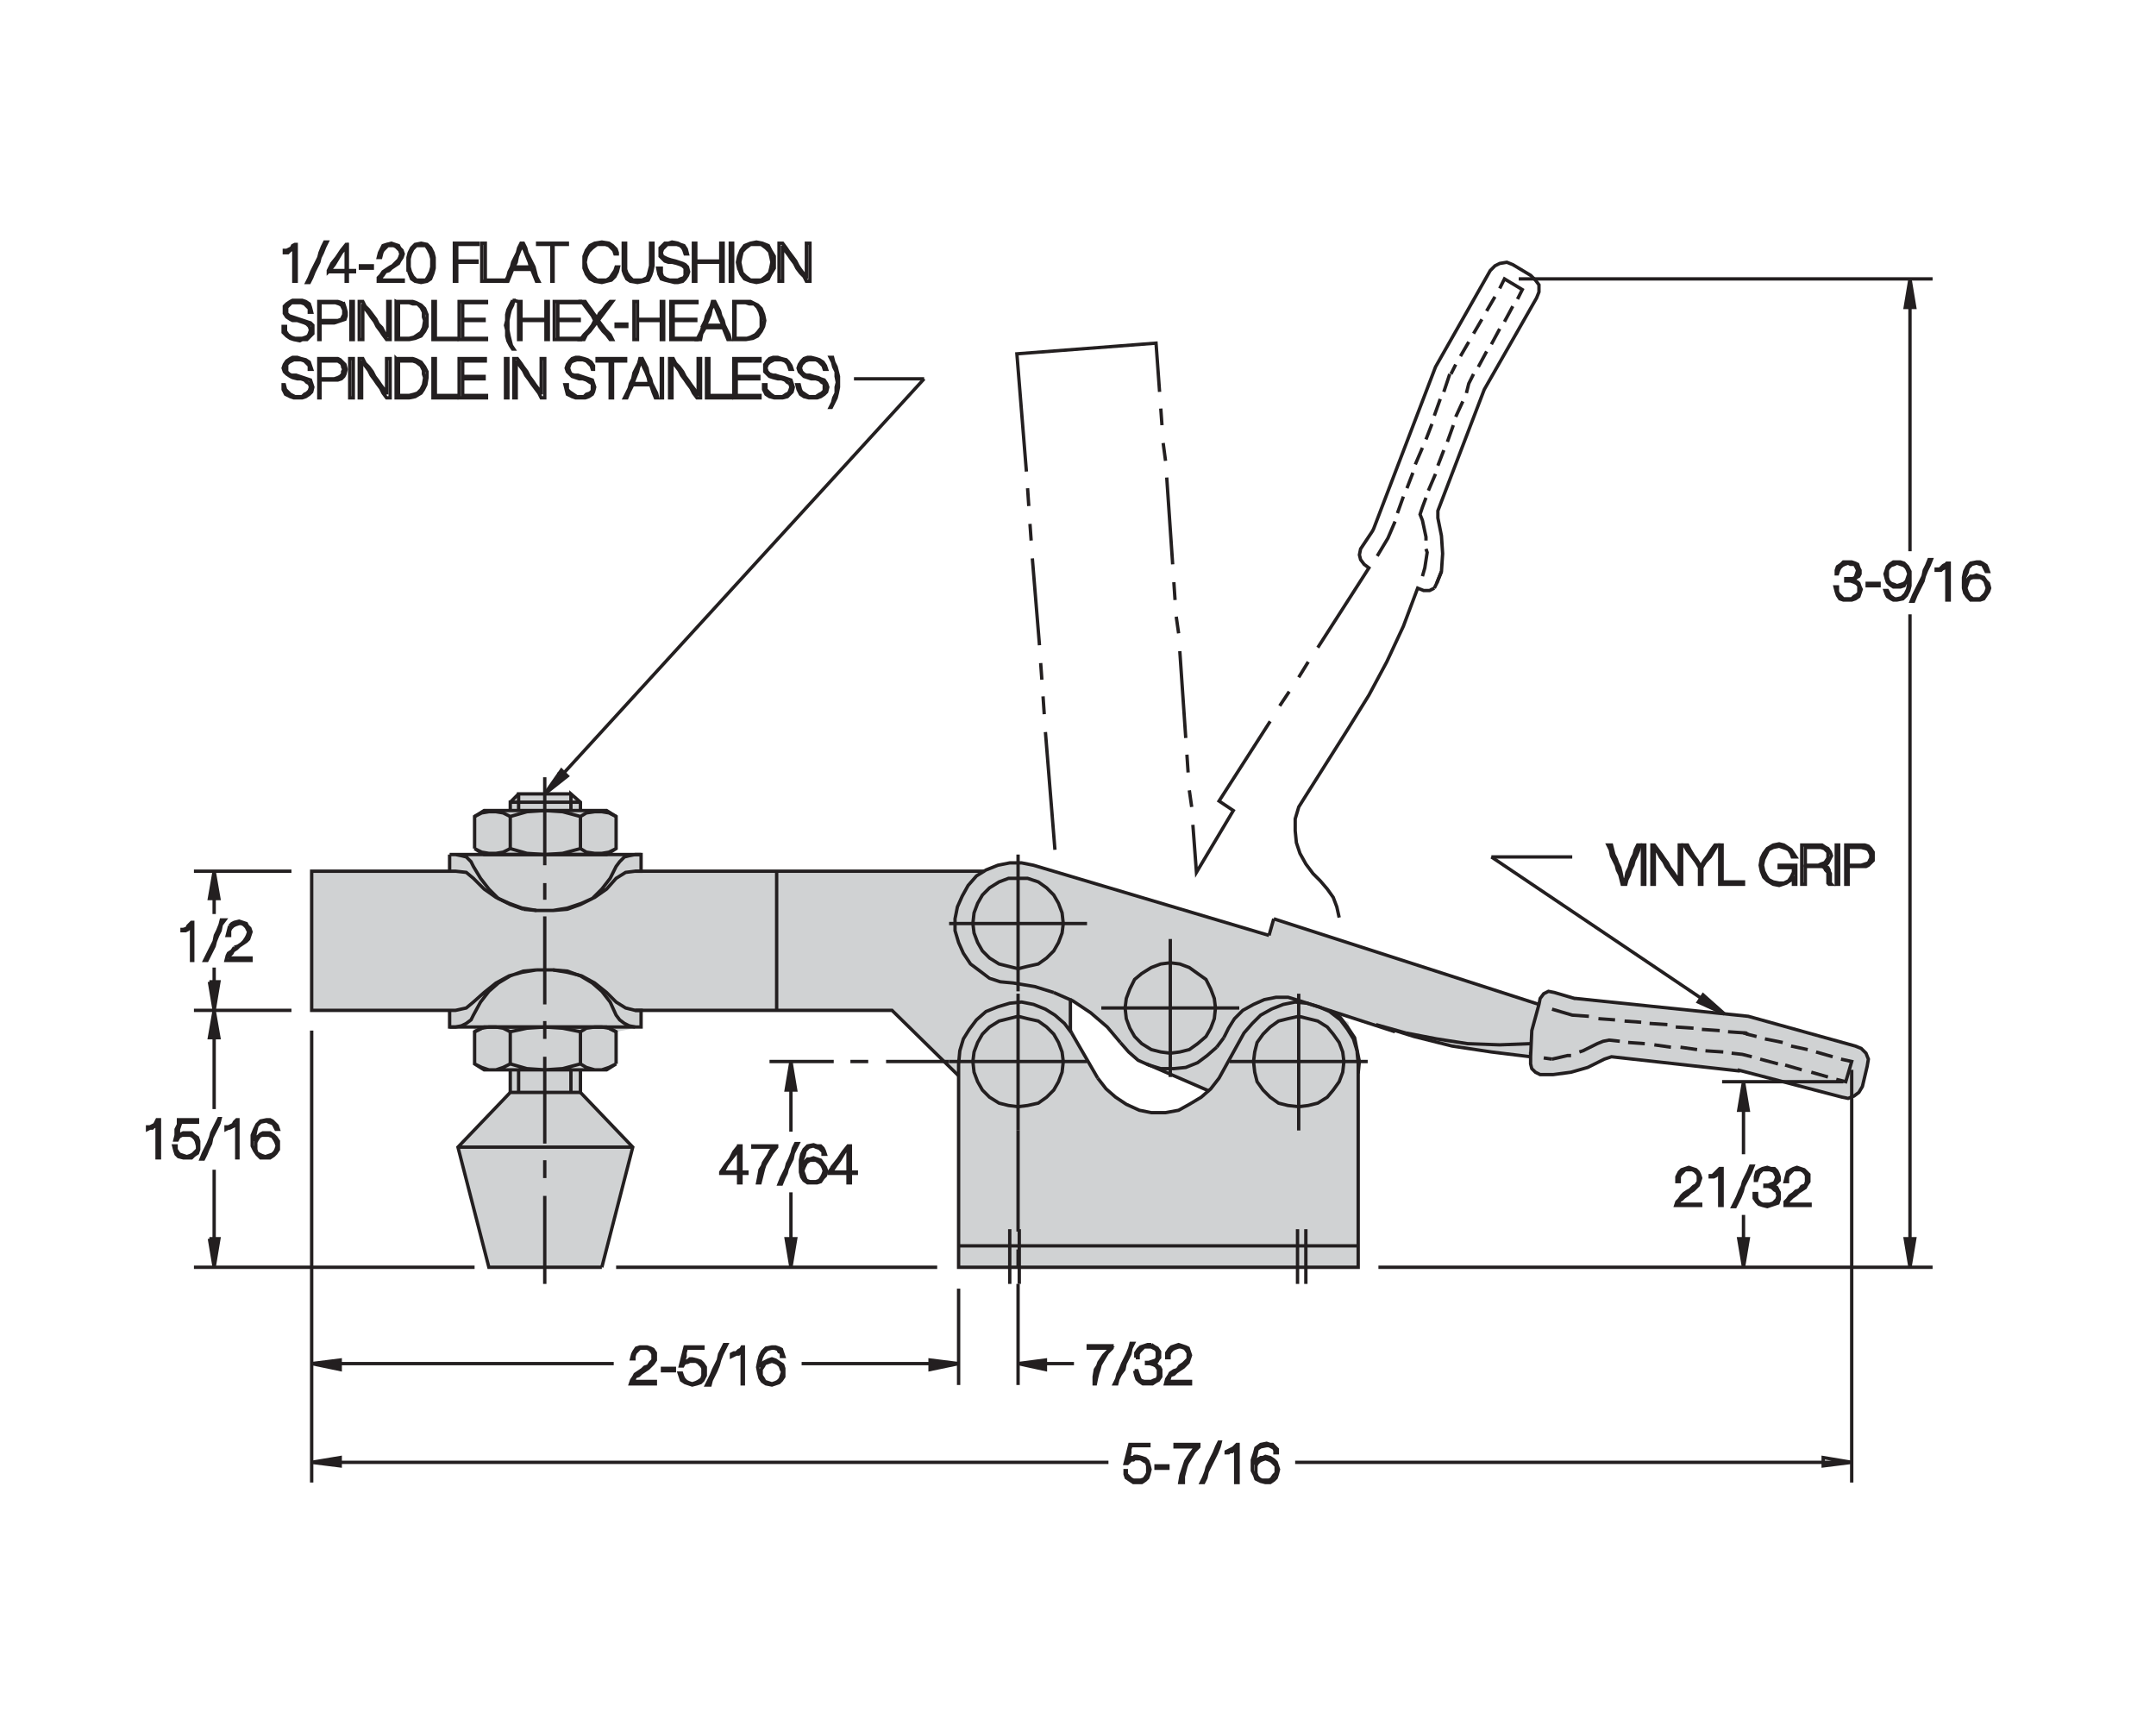 <?xml version="1.0" encoding="utf-8"?>
<!-- Generator: Adobe Illustrator 16.0.0, SVG Export Plug-In . SVG Version: 6.00 Build 0)  -->
<!DOCTYPE svg PUBLIC "-//W3C//DTD SVG 1.1//EN" "http://www.w3.org/Graphics/SVG/1.1/DTD/svg11.dtd">
<svg version="1.1" id="Layer_1" xmlns="http://www.w3.org/2000/svg" xmlns:xlink="http://www.w3.org/1999/xlink" x="0px" y="0px"
	 width="225px" height="180px" viewBox="-9.526 -17.291 225 180" enable-background="new -9.526 -17.291 225 180"
	 xml:space="preserve">
<polygon fill="#D0D2D3" points="123.854,87.715 124.981,87.453 126.291,87.244 127.373,87.551 127.337,88.16 124.457,88.316 
	123.382,88.238 "/>
<polygon fill="#D0D2D3" points="112.348,94.529 114.219,94.094 117,92.715 118.19,90.992 120.175,88.137 121.292,87.518 
	123.651,86.771 126.132,87.145 123.602,87.83 121.167,89.502 119.091,92.855 117.694,95.211 116.703,96.576 "/>
<polygon fill="#D0D2D3" points="97.092,72.748 122.908,80.318 123.403,78.582 151.08,87.518 151.755,86.236 153.326,86.529 
	167.231,88.25 170.44,88.51 172.921,88.758 180.022,90.9 184.623,92.01 185.458,93.227 185.186,95.133 184.253,97.023 
	182.727,97.197 178.208,95.971 174.813,94.992 171.805,94.344 167.091,93.971 160.348,93.135 158.649,92.979 153.996,94.813 
	150.762,94.76 150.082,92.979 144.487,92.156 138.046,90.867 132.022,88.947 128.121,87.766 126.132,87.145 123.651,86.771 
	120.766,87.83 118.686,89.998 117,92.715 115.458,93.598 112.348,94.529 109.253,93.35 106.765,90.482 103.791,88.109 
	101.696,86.67 97.604,85.414 94.858,85.158 91.755,83.297 90.207,80.25 90.39,77.34 91.603,74.621 94.61,72.996 95.851,72.748 "/>
<polygon fill="#D0D2D3" points="71.526,73.617 71.526,88.137 83.564,88.137 90.514,94.963 90.514,114.945 132.214,114.945 
	132.214,93.723 131.184,89.365 127.373,87.551 122.494,88.264 122.494,88.264 120.3,90.496 117.694,95.211 115.833,97.197 
	113.091,98.727 109.557,98.779 105.576,96.107 103.092,91.6 102.115,89.645 102.181,86.896 97.604,85.414 94.394,84.994 
	91.755,83.297 90.142,79.822 90.39,77.34 91.507,75.105 93.245,73.617 "/>
<polygon fill="#D0D2D3" points="37.396,73.617 23,73.617 23,88.137 37.396,88.137 37.396,89.875 39.929,89.924 40.002,93.723 
	41.492,94.344 43.726,94.344 43.726,96.701 38.265,102.41 41.492,114.945 53.282,114.945 56.509,102.41 51.048,96.701 
	51.048,94.344 53.282,94.344 54.813,93.633 54.771,90.371 54.771,90.371 54.771,90.371 57.377,89.875 57.377,89.875 57.377,88.137 
	71.526,88.137 71.526,73.617 57.377,73.617 57.377,71.879 53.845,71.768 54.771,71.258 54.771,67.908 53.282,67.412 51.668,67.535 
	51.017,67.197 51.048,66.418 50.055,65.549 44.595,65.549 44.595,65.549 43.776,66.281 43.726,67.287 41.492,67.412 40.002,67.908 
	40.002,71.258 40.987,71.768 37.396,71.879 "/>
<line fill="none" stroke="#231F20" stroke-width="0.35" stroke-miterlimit="3.864" x1="20.89" y1="73.617" x2="10.713" y2="73.617"/>
<line fill="none" stroke="#231F20" stroke-width="0.35" stroke-miterlimit="3.864" x1="10.713" y1="88.137" x2="20.89" y2="88.137"/>
<polygon fill="none" stroke="#231F20" stroke-width="0.35" stroke-miterlimit="3.864" points="12.823,88.137 12.327,90.992 
	13.319,90.992 "/>
<line fill="none" stroke="#231F20" stroke-width="0.35" stroke-miterlimit="3.864" x1="12.823" y1="90.992" x2="12.823" y2="98.438"/>
<polyline fill="none" stroke="#231F20" stroke-width="0.35" stroke-miterlimit="3.864" points="12.823,104.768 12.823,111.967 
	12.327,111.967 13.319,111.967 12.823,114.945 12.327,111.967 "/>
<line fill="none" stroke="#231F20" stroke-width="0.35" stroke-miterlimit="3.864" x1="10.713" y1="114.945" x2="40.002" y2="114.945"/>
<polyline fill="none" stroke="#231F20" stroke-width="0.35" stroke-miterlimit="3.864" points="25.979,124.625 25.979,125.617 
	23,124.998 25.979,124.625 25.979,124.998 54.523,124.998 "/>
<polygon fill="#231F20" stroke="#231F20" stroke-width="0.35" stroke-miterlimit="3.864" points="87.536,124.625 87.536,125.617 
	90.514,124.998 "/>
<line fill="none" stroke="#231F20" stroke-width="0.35" stroke-miterlimit="3.864" x1="90.514" y1="127.23" x2="90.514" y2="117.178"/>
<polyline fill="none" stroke="#231F20" stroke-width="0.35" stroke-miterlimit="3.864" points="106.152,135.299 25.979,135.299 
	25.979,135.67 23,135.299 25.979,134.803 25.979,135.67 "/>
<polyline fill="none" stroke="#231F20" stroke-width="0.35" stroke-miterlimit="3.864" points="125.637,135.299 183.718,135.299 
	180.742,134.803 180.742,135.67 183.718,135.299 "/>
<line fill="none" stroke="#231F20" stroke-width="0.35" stroke-miterlimit="3.864" x1="183.718" y1="137.408" x2="183.718" y2="94.344"/>
<line fill="none" stroke="#231F20" stroke-width="0.35" stroke-miterlimit="3.864" x1="192.16" y1="114.945" x2="134.326" y2="114.945"/>
<polyline fill="none" stroke="#231F20" stroke-width="0.35" stroke-miterlimit="3.864" points="54.771,71.258 54.026,71.631 
	53.282,71.756 52.537,71.756 51.668,71.631 51.048,71.258 49.187,71.756 47.325,71.879 45.463,71.756 43.726,71.258 42.981,71.631 
	42.236,71.756 41.492,71.756 40.747,71.631 40.002,71.258 40.995,71.879 53.778,71.879 54.771,71.258 54.771,67.908 54.026,67.535 
	53.282,67.412 52.537,67.412 51.668,67.535 51.048,67.908 49.187,67.412 47.325,67.287 45.463,67.412 43.726,67.908 42.981,67.535 
	42.236,67.412 41.492,67.412 40.747,67.535 40.002,67.908 40.002,71.258 "/>
<polyline fill="none" stroke="#231F20" stroke-width="0.35" stroke-miterlimit="3.864" points="40.002,67.908 40.995,67.287 
	53.778,67.287 54.771,67.908 "/>
<line fill="none" stroke="#231F20" stroke-width="0.35" stroke-miterlimit="3.864" x1="51.048" y1="67.908" x2="51.048" y2="71.258"/>
<line fill="none" stroke="#231F20" stroke-width="0.35" stroke-miterlimit="3.864" x1="43.726" y1="71.258" x2="43.726" y2="67.908"/>
<polyline fill="none" stroke="#231F20" stroke-width="0.35" stroke-miterlimit="3.864" points="43.726,90.371 42.981,89.998 
	42.236,89.875 41.492,89.875 40.747,89.998 40.002,90.371 "/>
<polyline fill="none" stroke="#231F20" stroke-width="0.35" stroke-miterlimit="3.864" points="40.002,93.723 40.747,94.094 
	41.492,94.344 42.236,94.344 42.981,94.094 43.726,93.723 45.463,94.219 47.325,94.344 49.187,94.219 51.048,93.723 51.668,94.094 
	52.537,94.344 53.282,94.344 54.026,94.094 54.771,93.723 53.778,94.344 40.995,94.344 40.002,93.723 40.002,90.371 40.995,89.875 
	53.778,89.875 54.771,90.371 54.771,93.723 "/>
<polyline fill="none" stroke="#231F20" stroke-width="0.35" stroke-miterlimit="3.864" points="54.771,90.371 54.026,89.998 
	53.282,89.875 52.537,89.875 51.668,89.998 51.048,90.371 49.187,89.998 47.325,89.875 45.463,89.998 43.726,90.371 43.726,93.723 
	"/>
<line fill="none" stroke="#231F20" stroke-width="0.35" stroke-miterlimit="3.864" x1="51.048" y1="93.723" x2="51.048" y2="90.371"/>
<polygon fill="none" stroke="#231F20" stroke-width="0.35" stroke-miterlimit="3.864" points="128.987,89.875 127.996,89.254 
	127.001,89.006 126.007,88.758 124.892,89.006 123.899,89.254 123.03,89.875 122.287,90.619 121.666,91.488 121.417,92.48 
	121.292,93.475 121.417,94.592 121.666,95.584 122.287,96.453 123.03,97.197 123.899,97.818 124.892,98.066 126.007,98.189 
	127.001,98.066 127.996,97.818 128.987,97.197 129.608,96.453 130.229,95.584 130.6,94.592 130.725,93.475 130.6,92.48 
	130.229,91.488 129.608,90.619 "/>
<polygon fill="none" stroke="#231F20" stroke-width="0.35" stroke-miterlimit="3.864" points="116.826,89.998 117.199,89.006 
	117.321,87.889 117.199,86.896 116.826,85.904 116.33,84.91 115.458,84.291 114.591,83.67 113.598,83.297 112.605,83.174 
	111.613,83.297 110.621,83.67 109.626,84.291 108.882,84.91 108.386,85.904 108.014,86.896 107.889,87.889 108.014,89.006 
	108.386,89.998 108.882,90.867 109.626,91.613 110.621,92.232 111.613,92.48 112.605,92.605 113.598,92.48 114.591,92.232 
	115.458,91.613 116.33,90.867 "/>
<line fill="none" stroke="#231F20" stroke-width="0.35" stroke-miterlimit="3.864" x1="119.803" y1="87.889" x2="105.408" y2="87.889"/>
<line fill="none" stroke="#231F20" stroke-width="0.35" stroke-miterlimit="3.864" x1="102.305" y1="90.496" x2="105.035" y2="95.211"/>
<polygon fill="none" stroke="#231F20" stroke-width="0.35" stroke-miterlimit="3.864" points="101.312,94.592 101.436,93.475 
	101.312,92.48 100.939,91.488 100.443,90.619 99.698,89.875 98.83,89.254 97.712,89.006 96.72,88.758 95.727,89.006 94.734,89.254 
	93.741,89.875 92.997,90.619 92.5,91.488 92.127,92.48 92.004,93.475 92.127,94.592 92.5,95.584 92.997,96.453 93.741,97.197 
	94.734,97.818 95.727,98.066 96.72,98.189 97.712,98.066 98.83,97.818 99.698,97.197 100.443,96.453 100.939,95.584 "/>
<polyline fill="none" stroke="#231F20" stroke-width="0.35" stroke-miterlimit="3.864" points="105.035,95.211 105.904,96.328 
	106.896,97.197 108.014,97.941 109.378,98.563 110.621,98.811 112.109,98.811 113.474,98.563 114.591,97.941 115.833,97.197 
	116.826,96.328 117.694,95.211 120.3,90.496 121.167,89.502 122.039,88.635 123.155,88.014 124.395,87.518 125.637,87.27 
	126.876,87.393 128.121,87.766 129.237,88.262 130.352,89.131 131.098,90.123 131.716,91.115 132.089,92.357 132.214,93.723 
	132.214,114.945 90.514,114.945 90.514,93.723 90.639,92.357 91.011,91.115 91.631,90.123 92.376,89.131 93.369,88.262 
	94.61,87.766 95.851,87.393 97.092,87.27 98.333,87.518 99.574,88.014 100.567,88.635 101.56,89.502 102.305,90.496 102.181,90.248 
	102.181,86.896 "/>
<line fill="none" stroke="#231F20" stroke-width="0.35" stroke-miterlimit="3.864" x1="96.72" y1="86.4" x2="96.72" y2="100.672"/>
<polyline fill="none" stroke="#231F20" stroke-width="0.35" stroke-miterlimit="3.864" points="90.514,94.963 83.564,88.137 
	56.757,88.137 "/>
<line fill="none" stroke="#231F20" stroke-width="0.35" stroke-miterlimit="3.864" x1="56.757" y1="73.617" x2="93.245" y2="73.617"/>
<polygon fill="none" stroke="#231F20" stroke-width="0.35" stroke-miterlimit="3.864" points="93.741,75.354 92.997,76.1 
	92.5,76.967 92.127,77.961 92.004,79.078 92.127,80.07 92.5,81.063 92.997,81.932 93.741,82.676 94.734,83.297 95.727,83.545 
	96.72,83.793 97.712,83.545 98.83,83.297 99.698,82.676 100.443,81.932 100.939,81.063 101.312,80.07 101.436,79.078 
	101.312,77.961 100.939,76.967 100.443,76.1 99.698,75.354 98.83,74.734 97.712,74.361 96.72,74.361 95.727,74.361 94.734,74.734 
	"/>
<line fill="none" stroke="#231F20" stroke-width="0.35" stroke-miterlimit="3.864" x1="96.72" y1="71.879" x2="96.72" y2="86.152"/>
<polyline fill="none" stroke="#231F20" stroke-width="0.35" stroke-miterlimit="3.864" points="100.443,86.275 102.429,87.145 
	104.291,88.385 106.028,89.875 107.393,91.488 "/>
<line fill="none" stroke="#231F20" stroke-width="0.35" stroke-miterlimit="3.864" x1="110.125" y1="93.723" x2="116.703" y2="96.576"/>
<line fill="none" stroke="#231F20" stroke-width="0.35" stroke-miterlimit="3.864" x1="118.811" y1="93.475" x2="133.208" y2="93.475"/>
<polyline fill="none" stroke="#231F20" stroke-width="0.35" stroke-miterlimit="3.864" points="132.337,93.475 132.089,92.232 
	131.841,90.992 131.098,89.875 130.352,88.883 129.237,88.137 "/>
<polyline fill="none" stroke="#231F20" stroke-width="0.35" stroke-miterlimit="3.864" points="126.132,87.145 124.892,86.771 
	123.651,86.771 122.412,87.02 121.292,87.518 120.175,88.137 119.307,89.006 118.686,89.998 118.19,90.992 "/>
<polyline fill="none" stroke="#231F20" stroke-width="0.35" stroke-miterlimit="3.864" points="117.446,91.984 116.453,92.854 
	115.458,93.598 114.219,94.094 112.978,94.219 111.613,94.219 110.373,93.846 109.253,93.35 108.262,92.48 107.393,91.488 "/>
<line fill="none" stroke="#231F20" stroke-width="0.35" stroke-miterlimit="3.864" x1="103.917" y1="93.475" x2="89.521" y2="93.475"/>
<line fill="none" stroke="#231F20" stroke-width="0.35" stroke-miterlimit="3.864" x1="89.521" y1="79.078" x2="103.917" y2="79.078"/>
<line fill="none" stroke="#231F20" stroke-width="0.35" stroke-miterlimit="3.864" x1="112.605" y1="80.691" x2="112.605" y2="95.088"/>
<line fill="none" stroke="#231F20" stroke-width="0.35" stroke-miterlimit="3.864" x1="117.446" y1="91.984" x2="118.19" y2="90.992"/>
<line fill="none" stroke="#231F20" stroke-width="0.35" stroke-miterlimit="3.864" x1="126.132" y1="87.145" x2="136.061" y2="90.371"/>
<polyline fill="none" stroke="#231F20" stroke-width="0.35" stroke-miterlimit="3.864" points="137.178,90.496 140.405,91.115 
	143.632,91.613 146.983,91.736 150.208,91.613 "/>
<polyline fill="none" stroke="#231F20" stroke-width="0.35" stroke-miterlimit="3.864" points="150.208,92.48 150.208,93.723 
	150.333,94.219 150.707,94.592 151.205,94.84 152.569,94.84 154.43,94.592 156.167,94.094 157.905,93.227 158.649,92.979 
	172.053,94.467 171.805,94.344 182.727,97.197 183.346,97.322 183.966,97.072 184.462,96.701 184.835,96.08 185.333,93.971 
	185.458,93.227 185.208,92.605 184.71,92.109 184.091,91.861 172.921,88.758 154.925,86.896 154.8,86.896 152.692,86.275 
	152.071,86.152 151.576,86.4 151.205,86.896 151.08,87.518 150.333,90.248 150.208,92.979 146.114,92.48 142.018,91.861 
	138.046,90.867 134.078,89.627 137.178,90.496 "/>
<line fill="none" stroke="#231F20" stroke-width="0.35" stroke-miterlimit="3.864" x1="132.337" y1="93.475" x2="132.214" y2="94.715"/>
<line fill="none" stroke="#231F20" stroke-width="0.35" stroke-miterlimit="3.864" x1="126.007" y1="100.672" x2="126.007" y2="86.4"/>
<polyline fill="none" stroke="#231F20" stroke-width="0.35" stroke-miterlimit="3.864" points="122.908,80.318 98.333,72.996 
	97.092,72.748 95.851,72.748 94.61,72.996 93.369,73.492 92.376,74.113 91.507,75.105 90.887,76.223 90.39,77.34 90.142,78.582 
	90.142,79.822 90.514,81.063 91.011,82.18 91.755,83.297 92.748,84.041 93.741,84.787 94.858,85.158 96.223,85.283 98.457,85.656 
	100.443,86.275 "/>
<line fill="none" stroke="#231F20" stroke-width="0.35" stroke-miterlimit="3.864" x1="122.908" y1="80.318" x2="123.403" y2="78.582"/>
<line fill="none" stroke="#231F20" stroke-width="0.35" stroke-miterlimit="3.864" x1="126.753" y1="110.973" x2="126.753" y2="116.682"/>
<line fill="none" stroke="#231F20" stroke-width="0.35" stroke-miterlimit="3.864" x1="132.214" y1="112.711" x2="90.514" y2="112.711"/>
<polyline fill="none" stroke="#231F20" stroke-width="0.35" stroke-miterlimit="3.864" points="53.282,114.945 41.492,114.945 
	38.265,102.41 43.726,96.701 51.048,96.701 51.048,94.344 "/>
<line fill="none" stroke="#231F20" stroke-width="0.35" stroke-miterlimit="3.864" x1="50.055" y1="94.344" x2="50.055" y2="96.701"/>
<polyline fill="none" stroke="#231F20" stroke-width="0.35" stroke-miterlimit="3.864" points="51.048,96.701 56.509,102.41 
	53.282,114.945 "/>
<line fill="none" stroke="#231F20" stroke-width="0.35" stroke-miterlimit="3.864" x1="47.325" y1="116.682" x2="47.325" y2="107.498"/>
<line fill="none" stroke="#231F20" stroke-width="0.35" stroke-miterlimit="3.864" x1="47.325" y1="105.637" x2="47.325" y2="103.775"/>
<line fill="none" stroke="#231F20" stroke-width="0.35" stroke-miterlimit="3.864" x1="47.325" y1="102.037" x2="47.325" y2="92.979"/>
<line fill="none" stroke="#231F20" stroke-width="0.35" stroke-miterlimit="3.864" x1="47.325" y1="91.115" x2="47.325" y2="89.254"/>
<line fill="none" stroke="#231F20" stroke-width="0.35" stroke-miterlimit="3.864" x1="47.325" y1="87.518" x2="47.325" y2="78.332"/>
<polyline fill="none" stroke="#231F20" stroke-width="0.35" stroke-miterlimit="3.864" points="48.194,77.713 49.683,77.588 
	51.048,77.092 52.289,76.471 53.282,75.479 54.151,74.361 54.771,73.121 55.144,72.623 55.64,72.127 56.137,72.004 56.757,71.879 
	57.377,71.879 57.377,73.617 56.757,73.617 55.764,73.74 54.771,74.361 53.778,75.479 52.537,76.348 51.172,76.967 49.683,77.465 
	48.194,77.713 46.456,77.713 44.967,77.465 43.602,76.967 42.236,76.348 40.995,75.479 39.878,74.361 39.134,73.74 38.017,73.617 
	23,73.617 23,88.137 38.017,88.137 39.134,87.889 39.878,87.27 40.995,86.275 42.236,85.283 43.602,84.539 44.967,84.166 
	46.456,83.918 45.091,84.041 43.726,84.539 42.485,85.283 41.492,86.152 40.623,87.27 39.878,88.635 39.63,89.131 39.134,89.502 
	38.637,89.75 38.017,89.875 37.396,89.875 37.396,88.137 "/>
<polyline fill="none" stroke="#231F20" stroke-width="0.35" stroke-miterlimit="3.864" points="37.396,89.875 57.377,89.875 
	57.377,88.137 56.757,88.137 55.764,87.889 54.771,87.27 53.778,86.275 52.537,85.283 51.172,84.539 49.683,84.166 48.194,83.918 
	46.456,83.918 "/>
<polyline fill="none" stroke="#231F20" stroke-width="0.35" stroke-miterlimit="3.864" points="48.194,83.918 49.683,84.041 
	51.048,84.539 52.289,85.283 53.282,86.152 54.151,87.27 54.771,88.635 55.144,89.131 55.64,89.502 56.137,89.75 56.757,89.875 "/>
<line fill="none" stroke="#231F20" stroke-width="0.35" stroke-miterlimit="3.864" x1="56.509" y1="102.41" x2="38.265" y2="102.41"/>
<line fill="none" stroke="#231F20" stroke-width="0.35" stroke-miterlimit="3.864" x1="43.726" y1="96.701" x2="43.726" y2="94.344"/>
<line fill="none" stroke="#231F20" stroke-width="0.35" stroke-miterlimit="3.864" x1="44.595" y1="94.344" x2="44.595" y2="96.701"/>
<line fill="none" stroke="#231F20" stroke-width="0.35" stroke-miterlimit="3.864" x1="45.091" y1="77.588" x2="46.456" y2="77.713"/>
<polyline fill="none" stroke="#231F20" stroke-width="0.35" stroke-miterlimit="3.864" points="45.091,77.588 43.726,77.092 
	42.485,76.471 41.492,75.479 40.623,74.361 39.878,73.121 39.63,72.623 39.134,72.127 38.637,72.004 38.017,71.879 37.396,71.879 
	57.377,71.879 "/>
<polyline fill="none" stroke="#231F20" stroke-width="0.35" stroke-miterlimit="3.864" points="51.048,67.287 51.048,66.418 
	50.055,65.549 50.055,67.287 "/>
<polyline fill="none" stroke="#231F20" stroke-width="0.35" stroke-miterlimit="3.864" points="50.055,65.549 44.595,65.549 
	44.595,67.287 "/>
<polyline fill="none" stroke="#231F20" stroke-width="0.35" stroke-miterlimit="3.864" points="43.726,67.287 43.726,66.418 
	51.048,66.418 "/>
<line fill="none" stroke="#231F20" stroke-width="0.35" stroke-miterlimit="3.864" x1="47.325" y1="63.812" x2="47.325" y2="72.996"/>
<line fill="none" stroke="#231F20" stroke-width="0.35" stroke-miterlimit="3.864" x1="47.325" y1="74.857" x2="47.325" y2="76.596"/>
<line fill="none" stroke="#231F20" stroke-width="0.35" stroke-miterlimit="3.864" x1="37.396" y1="73.617" x2="37.396" y2="71.879"/>
<line fill="none" stroke="#231F20" stroke-width="0.35" stroke-miterlimit="3.864" x1="43.726" y1="66.418" x2="44.595" y2="65.549"/>
<polyline fill="none" stroke="#231F20" stroke-width="0.35" stroke-miterlimit="3.864" points="152.444,88.014 154.553,88.635 
	156.292,88.758 "/>
<line fill="none" stroke="#231F20" stroke-width="0.35" stroke-miterlimit="3.864" x1="157.285" y1="89.006" x2="159.022" y2="89.131"/>
<line fill="none" stroke="#231F20" stroke-width="0.35" stroke-miterlimit="3.864" x1="160.014" y1="89.254" x2="161.751" y2="89.379"/>
<line fill="none" stroke="#231F20" stroke-width="0.35" stroke-miterlimit="3.864" x1="162.623" y1="89.502" x2="164.483" y2="89.627"/>
<line fill="none" stroke="#231F20" stroke-width="0.35" stroke-miterlimit="3.864" x1="165.352" y1="89.875" x2="167.212" y2="89.998"/>
<line fill="none" stroke="#231F20" stroke-width="0.35" stroke-miterlimit="3.864" x1="168.082" y1="90.123" x2="169.944" y2="90.248"/>
<polyline fill="none" stroke="#231F20" stroke-width="0.35" stroke-miterlimit="3.864" points="170.811,90.371 172.673,90.496 
	172.796,90.619 173.792,90.867 "/>
<line fill="none" stroke="#231F20" stroke-width="0.35" stroke-miterlimit="3.864" x1="174.66" y1="91.115" x2="176.52" y2="91.488"/>
<line fill="none" stroke="#231F20" stroke-width="0.35" stroke-miterlimit="3.864" x1="177.389" y1="91.861" x2="179.126" y2="92.232"/>
<line fill="none" stroke="#231F20" stroke-width="0.35" stroke-miterlimit="3.864" x1="179.998" y1="92.48" x2="181.733" y2="92.979"/>
<polyline fill="none" stroke="#231F20" stroke-width="0.35" stroke-miterlimit="3.864" points="182.602,93.227 183.718,93.475 
	183.098,95.584 182.106,95.336 "/>
<line fill="none" stroke="#231F20" stroke-width="0.35" stroke-miterlimit="3.864" x1="181.237" y1="95.088" x2="179.5" y2="94.592"/>
<line fill="none" stroke="#231F20" stroke-width="0.35" stroke-miterlimit="3.864" x1="178.505" y1="94.344" x2="176.77" y2="93.846"/>
<line fill="none" stroke="#231F20" stroke-width="0.35" stroke-miterlimit="3.864" x1="176.024" y1="93.723" x2="174.164" y2="93.227"/>
<polyline fill="none" stroke="#231F20" stroke-width="0.35" stroke-miterlimit="3.864" points="173.292,92.979 172.3,92.729 
	171.184,92.605 "/>
<line fill="none" stroke="#231F20" stroke-width="0.35" stroke-miterlimit="3.864" x1="170.315" y1="92.48" x2="168.455" y2="92.357"/>
<line fill="none" stroke="#231F20" stroke-width="0.35" stroke-miterlimit="3.864" x1="167.583" y1="92.232" x2="165.848" y2="91.984"/>
<line fill="none" stroke="#231F20" stroke-width="0.35" stroke-miterlimit="3.864" x1="164.854" y1="91.984" x2="163.119" y2="91.736"/>
<line fill="none" stroke="#231F20" stroke-width="0.35" stroke-miterlimit="3.864" x1="162.125" y1="91.613" x2="160.387" y2="91.488"/>
<polyline fill="none" stroke="#231F20" stroke-width="0.35" stroke-miterlimit="3.864" points="159.518,91.363 158.401,91.24 
	157.78,91.363 157.162,91.613 155.669,92.357 155.298,92.48 "/>
<polyline fill="none" stroke="#231F20" stroke-width="0.35" stroke-miterlimit="3.864" points="154.43,92.854 154.057,92.854 
	152.444,93.227 "/>
<line fill="none" stroke="#231F20" stroke-width="0.35" stroke-miterlimit="3.864" x1="172.425" y1="90.496" x2="172.921" y2="90.619"/>
<path fill="none" stroke="#231F20" stroke-width="0.35" stroke-miterlimit="3.864" d="M140.158,44.08l-0.496,0.248h-0.621
	l-0.619-0.248l-1.49,3.971l-1.736,3.723l-1.863,3.475l-2.231,3.6l-4.47,7.074l-0.621,0.992l-0.37,1.242v1.24l0.123,1.242
	l0.372,1.117l0.621,1.117l0.744,0.992l0.744,0.744l0.744,0.869l0.621,0.869l0.373,0.991l0.248,1.117 M123.403,78.582l27.677,8.936
	 M151.576,93.102l0.868,0.125 M140.158,44.08l0.247-0.498l0.498-1.24l0.123-1.861l-0.123-1.861l-0.373-1.861v-0.746l4.841-12.658
	l5.461-9.557l0.248-0.621v-0.744l-0.373-0.496l-0.496-0.496l-1.861-1.117l-0.621-0.248l-0.744,0.123l-0.496,0.248l-0.496,0.498
	l-5.709,10.053l-6.453,16.877l-0.125,0.25l-1.24,1.861l-0.125,0.619l0.125,0.498l0.371,0.496l0.496,0.371l-5.336,8.316
	 M127.001,51.773l-0.994,1.613 M125.016,54.877l-0.992,1.488 M123.03,57.979l-5.336,8.316l1.489,0.992l-3.848,6.453l-0.373-4.963
	 M114.839,66.914l-0.248-1.736 M114.466,63.316l-0.125-1.861 M114.219,59.717l-0.621-9.061 M113.474,48.795l-0.248-1.736
	 M113.102,45.32l-0.125-1.861 M112.854,41.598l-0.62-9.061 M112.109,30.799l-0.248-1.861 M111.737,27.076l-0.124-1.736
	 M111.488,23.602l-0.371-5.088l-14.521,1.117l0.993,12.285 M97.712,33.654l0.125,1.861 M97.961,37.377l0.124,1.738 M98.209,40.977
	l0.745,9.061 M99.078,51.898l0.124,1.736 M99.326,55.373l0.125,1.861 M99.574,59.096l0.993,12.287 M10.589,78.953h-0.124
	l-0.248,0.248l-0.124,0.125l-0.125,0.248l-0.372,0.123H9.472v0.125h0.124h0.248l0.249-0.125l0.124-0.123l0.248-0.248v0.496v0.373
	v0.496v0.371v0.498v0.496v0.37v0.498h0.124v-0.498v-0.495v-0.496v-0.496v-0.496v-0.498v-0.496V78.953L10.589,78.953z M13.443,79.201
	l-0.248,0.621l-0.249,0.496l-0.124,0.621l-0.248,0.496l-0.248,0.496l-0.249,0.495l-0.248,0.498h0.248l0.249-0.498l0.248-0.495
	l0.248-0.496l0.124-0.496l0.249-0.621l0.248-0.496l0.124-0.621l0.373-0.496h-0.373L13.443,79.201L13.443,79.201z M14.437,79.326
	l0.248-0.248l0.248-0.125l0.497-0.123l0.373,0.123l0.372,0.125l0.124,0.248l0.248,0.248l0.125,0.371l-0.125,0.373l-0.124,0.373
	l-0.248,0.248l-0.372,0.248l-0.373,0.248l-0.248,0.248l-0.373,0.248l-0.124,0.248l-0.248,0.247l-0.125,0.248 M15.305,81.436
	l0.372-0.248l0.249-0.248l0.248-0.373l0.124-0.248l0.124-0.373l-0.124-0.247l-0.124-0.248l-0.248-0.248l-0.249-0.123h-0.248
	l-0.372,0.123l-0.249,0.125l-0.248,0.248l-0.124,0.248v0.495h-0.249l0.124-0.495l0.125-0.496 M14.933,81.561l-0.248,0.371
	l-0.373,0.248l-0.124,0.248l-0.124,0.498h0.621h0.621h0.745h0.621v-0.25H16.05h-0.621h-0.497h-0.621 M14.933,81.561l0.373-0.125
	 M7.114,99.555H6.866l-0.124,0.248l-0.124,0.248l-0.249,0.125l-0.248,0.125H5.873v0.248l0.248-0.125h0.248l0.125-0.123l0.248-0.125
	l0.124-0.125v0.373v0.496v0.373v0.496v0.373v0.496v0.373v0.496h0.248v-0.496v-0.498v-0.496v-0.496v-0.496v-0.496v-0.498V99.555
	L7.114,99.555z M8.728,101.666h0.248l0.124-0.25l0.124-0.123l0.249-0.125H9.72h0.248h0.373l0.248,0.125l0.249,0.248l0.124,0.248
	l0.124,0.496v0.373l-0.248,0.248l-0.249,0.248l-0.248,0.125l-0.373,0.123l-0.372-0.123l-0.373-0.125L9.1,103.031l-0.248-0.373
	v-0.373H8.603l0.125,0.496l0.124,0.373l0.248,0.248l0.497,0.125h0.372h0.497l0.248-0.248l0.373-0.248l0.124-0.373v-0.496v-0.373
	l-0.124-0.373l-0.373-0.248l-0.248-0.248H9.968H9.72H9.596l-0.248,0.125L9.1,101.168l-0.124,0.125L9.1,100.92v-0.371l0.124-0.373
	l0.125-0.373H9.72h0.497h0.496h0.373v-0.248h-0.497h-0.496H9.596H9.1v0.496l-0.248,0.498v0.619L8.728,101.666L8.728,101.666z
	 M12.451,101.416l-0.248,0.621l-0.249,0.496l-0.248,0.498l-0.248,0.619h0.248l0.248-0.496l0.249-0.621l0.248-0.496l0.124-0.621
	l0.248-0.496l0.249-0.496l0.248-0.496l0.124-0.496H13.32l-0.248,0.496l-0.249,0.496l-0.248,0.496L12.451,101.416L12.451,101.416z
	 M14.064,100.549l0.248-0.125h0.125l0.248-0.123l0.248-0.125l0.249-0.125v0.373v0.496v0.373v0.496v0.373v0.496v0.373v0.496h0.124
	v-0.496v-0.498v-0.496v-0.496v-0.496v-0.496v-0.498v-0.496h-0.124l-0.249,0.248l-0.124,0.248l-0.248,0.125l-0.249,0.125h-0.248
	V100.549L14.064,100.549z M17.539,101.293l0.248-0.125h0.373h0.372l0.373,0.125l0.248,0.373l0.124,0.248l0.124,0.371l-0.124,0.373
	l-0.124,0.248l-0.248,0.248l-0.373,0.125l-0.372,0.123l-0.373-0.123l-0.248-0.125l-0.248-0.123l-0.124-0.373v-0.373v-0.371
	l0.124-0.248L17.539,101.293L17.539,101.293z M16.794,101.168v0.621v0.496l0.248,0.496l0.249,0.373l0.372,0.373h0.497h0.496
	l0.373-0.248l0.248-0.248l0.249-0.373v-0.373v-0.496l-0.249-0.373l-0.248-0.248l-0.373-0.248H18.16h-0.249l-0.248,0.125
	l-0.248,0.248l-0.248,0.123l-0.125,0.373v-0.496l0.125-0.621l0.124-0.496l0.372-0.373l0.621-0.123l0.248,0.123l0.373,0.125
	l0.124,0.123l0.124,0.25l0.124,0.248h0.249l-0.125-0.373l-0.248-0.248l-0.248-0.248l-0.249-0.125h-0.372l-0.621,0.125l-0.372,0.371
	l-0.249,0.498L16.794,101.168L16.794,101.168z M23,90.248v47.16 M54.771,114.945H88.28 M47.325,65.549l39.59-43.312"/>
<polyline fill="#231F20" stroke="#231F20" stroke-width="0.35" stroke-miterlimit="3.864" points="146.114,72.127 170.44,88.51 
	167.708,87.27 168.207,86.523 170.44,88.51 "/>
<polygon fill="none" stroke="#231F20" stroke-width="0.35" stroke-miterlimit="3.864" points="63.831,124.998 63.583,124.75 
	63.21,124.625 62.714,124.502 62.466,124.502 62.342,124.625 62.094,124.75 61.97,124.873 61.721,124.998 61.846,124.625 
	61.97,124.252 61.97,123.881 62.094,123.385 62.466,123.385 63.086,123.385 63.459,123.385 63.831,123.385 63.831,123.26 
	63.334,123.26 62.838,123.26 62.466,123.26 61.97,123.26 61.846,123.756 61.721,124.252 61.597,124.75 61.473,125.246 
	61.721,125.246 61.846,124.998 62.094,124.873 62.218,124.873 62.466,124.75 62.714,124.75 63.086,124.75 63.334,124.873 
	63.707,125.246 63.831,125.494 63.831,125.865 63.831,126.238 63.707,126.611 63.334,126.859 63.086,126.982 62.714,127.107 
	62.342,126.982 62.094,126.859 61.846,126.611 61.721,126.363 61.597,125.99 61.349,125.99 61.473,126.363 61.597,126.734 
	61.97,126.982 62.342,127.107 62.714,127.23 63.21,127.107 63.583,126.982 63.831,126.734 64.08,126.238 64.08,125.865 
	64.08,125.369 "/>
<polygon fill="none" stroke="#231F20" stroke-width="0.35" stroke-miterlimit="3.864" points="65.196,125.121 64.948,125.617 
	64.7,126.238 64.452,126.734 64.204,127.23 64.576,127.23 64.7,126.734 64.948,126.238 65.196,125.742 65.444,125.121 
	65.569,124.625 65.817,124.004 66.065,123.508 66.313,123.012 66.065,123.012 65.817,123.508 65.569,124.004 65.444,124.625 "/>
<polygon fill="none" stroke="#231F20" stroke-width="0.35" stroke-miterlimit="3.864" points="66.81,124.252 67.058,124.129 
	67.306,124.004 67.555,124.004 67.679,123.881 67.927,123.756 67.927,124.129 67.927,124.502 67.927,124.998 67.927,125.369 
	67.927,125.865 67.927,126.238 67.927,126.734 67.927,127.107 68.051,127.107 68.051,126.734 68.051,126.238 68.051,125.742 
	68.051,125.246 68.051,124.75 68.051,124.252 68.051,123.756 68.051,123.26 67.927,123.26 67.803,123.508 67.555,123.633 
	67.306,123.881 67.058,123.881 66.81,124.004 "/>
<polygon fill="none" stroke="#231F20" stroke-width="0.35" stroke-miterlimit="3.864" points="69.788,124.252 69.664,124.75 
	69.54,125.369 69.664,125.99 69.788,126.486 70.037,126.859 70.409,127.107 71.029,127.23 71.402,127.107 71.774,126.982 
	72.022,126.734 72.271,126.363 72.271,125.865 72.271,125.494 72.146,125.121 71.774,124.873 71.402,124.625 71.029,124.502 
	70.657,124.625 70.409,124.75 70.161,124.873 69.913,125.121 69.788,125.369 69.788,124.873 69.913,124.377 70.161,123.881 
	70.533,123.508 71.029,123.385 71.278,123.385 71.65,123.508 71.774,123.756 72.022,123.881 72.022,124.252 72.271,124.252 
	72.146,123.881 72.022,123.508 71.774,123.385 71.402,123.26 71.029,123.26 70.409,123.385 70.037,123.756 "/>
<polygon fill="none" stroke="#231F20" stroke-width="0.35" stroke-miterlimit="3.864" points="70.161,125.246 70.285,124.998 
	70.657,124.873 71.029,124.75 71.402,124.873 71.65,124.998 71.898,125.246 72.022,125.617 72.146,125.865 72.022,126.238 
	71.898,126.611 71.65,126.859 71.402,126.982 71.029,127.107 70.657,126.982 70.285,126.859 70.161,126.611 69.913,126.238 
	69.913,125.865 69.913,125.617 "/>
<polygon fill="none" stroke="#231F20" stroke-width="0.35" stroke-miterlimit="3.864" points="60.853,125.494 60.108,125.494 
	59.611,125.494 59.611,125.742 60.108,125.742 60.853,125.742 "/>
<polygon fill="none" stroke="#231F20" stroke-width="0.35" stroke-miterlimit="3.864" points="58.371,125.246 58.619,124.998 
	58.867,124.625 58.867,124.252 58.867,123.881 58.619,123.508 58.371,123.385 57.998,123.26 57.626,123.26 57.253,123.26 
	56.881,123.385 56.633,123.756 56.509,124.004 56.385,124.502 56.633,124.502 56.633,124.252 56.757,123.881 57.005,123.633 
	57.253,123.385 57.626,123.385 57.998,123.385 58.247,123.508 58.495,123.756 58.619,124.004 58.619,124.252 58.619,124.625 
	58.371,124.873 58.122,125.246 57.75,125.369 57.501,125.617 57.129,125.865 56.757,126.115 56.633,126.363 56.385,126.734 
	56.261,127.107 57.005,127.107 57.626,127.107 58.247,127.107 58.867,127.107 58.867,126.859 58.247,126.859 57.75,126.859 
	57.129,126.859 56.633,126.859 56.633,126.734 56.757,126.363 57.129,126.238 57.377,125.99 57.75,125.742 58.122,125.494 "/>
<polygon fill="none" stroke="#231F20" stroke-width="0.35" stroke-miterlimit="3.864" points="115.583,133.438 114.962,133.438 
	114.343,133.438 113.722,133.438 113.102,133.438 113.102,133.686 113.598,133.686 114.219,133.686 114.839,133.686 
	115.335,133.686 115.087,133.934 114.714,134.43 114.466,134.803 114.219,135.174 114.095,135.547 113.971,135.918 113.722,136.664 
	113.598,137.408 113.971,137.408 113.971,136.787 114.095,136.291 114.219,135.795 114.343,135.422 114.714,134.803 
	115.087,134.182 115.583,133.686 "/>
<polygon fill="none" stroke="#231F20" stroke-width="0.35" stroke-miterlimit="3.864" points="117.446,133.686 117.199,134.305 
	116.951,134.803 116.703,135.299 116.453,135.795 116.33,136.291 116.082,136.912 115.833,137.408 116.082,137.408 116.33,136.912 
	116.453,136.291 116.703,135.795 116.951,135.299 117.199,134.803 117.446,134.305 117.694,133.686 117.818,133.188 
	117.694,133.188 "/>
<polygon fill="none" stroke="#231F20" stroke-width="0.35" stroke-miterlimit="3.864" points="118.438,134.182 118.438,134.305 
	118.686,134.305 118.811,134.182 119.059,134.182 119.307,133.934 119.431,133.809 119.431,134.305 119.431,134.678 
	119.431,135.174 119.431,135.547 119.431,136.043 119.431,136.416 119.431,136.912 119.431,137.408 119.68,137.408 119.68,136.912 
	119.68,136.291 119.68,135.795 119.68,135.299 119.68,134.803 119.68,134.43 119.68,133.934 119.68,133.438 119.555,133.438 
	119.307,133.686 119.183,133.809 118.935,133.934 118.686,134.057 "/>
<polygon fill="none" stroke="#231F20" stroke-width="0.35" stroke-miterlimit="3.864" points="121.417,134.305 121.167,135.051 
	121.167,135.547 121.167,136.168 121.417,136.664 121.542,137.035 122.039,137.283 122.535,137.408 123.03,137.408 123.403,137.16 
	123.651,136.912 123.776,136.539 123.899,136.043 123.776,135.67 123.651,135.299 123.403,135.051 123.03,134.803 122.535,134.678 
	122.287,134.803 122.039,134.803 121.666,135.051 121.542,135.299 121.417,135.547 121.417,135.051 121.542,134.553 
	121.666,133.934 122.039,133.686 122.66,133.561 122.908,133.561 123.155,133.686 123.403,133.809 123.527,134.057 123.527,134.305 
	123.776,134.305 123.776,133.934 123.527,133.686 123.279,133.438 123.03,133.438 122.66,133.313 122.039,133.438 121.542,133.809 
	"/>
<polygon fill="none" stroke="#231F20" stroke-width="0.35" stroke-miterlimit="3.864" points="121.666,135.422 121.914,135.174 
	122.162,135.051 122.535,134.926 122.908,135.051 123.155,135.174 123.403,135.422 123.651,135.67 123.651,136.043 123.651,136.416 
	123.403,136.664 123.155,137.035 122.908,137.16 122.535,137.16 122.162,137.16 121.914,137.035 121.666,136.787 121.542,136.416 
	121.542,136.043 121.542,135.67 "/>
<polygon fill="none" stroke="#231F20" stroke-width="0.35" stroke-miterlimit="3.864" points="112.357,135.67 111.737,135.67 
	111.117,135.67 111.117,135.918 111.737,135.918 112.357,135.918 "/>
<polygon fill="none" stroke="#231F20" stroke-width="0.35" stroke-miterlimit="3.864" points="110.373,135.547 110.248,135.174 
	110,134.926 109.626,134.803 109.13,134.678 108.882,134.678 108.757,134.803 108.509,134.803 108.386,135.051 108.262,135.174 
	108.262,134.803 108.386,134.305 108.386,133.934 108.509,133.561 109.005,133.561 109.378,133.561 109.875,133.561 
	110.373,133.561 110.373,133.438 109.875,133.438 109.378,133.438 108.882,133.438 108.386,133.438 108.262,133.934 108.138,134.43 
	108.014,134.926 107.889,135.422 108.138,135.422 108.386,135.174 108.509,135.051 108.757,135.051 108.882,134.926 109.13,134.926 
	109.503,134.926 109.875,135.174 110.125,135.299 110.248,135.67 110.248,136.043 110.248,136.416 110.125,136.664 109.875,137.035 
	109.503,137.16 109.13,137.16 108.757,137.16 108.509,137.035 108.262,136.787 108.014,136.539 108.014,136.168 107.889,136.168 
	107.889,136.539 108.014,136.912 108.386,137.16 108.757,137.408 109.13,137.408 109.626,137.408 110,137.16 110.248,136.912 
	110.373,136.539 110.496,136.043 "/>
<line fill="none" stroke="#231F20" stroke-width="0.35" stroke-miterlimit="3.864" x1="71.526" y1="88.137" x2="71.526" y2="73.617"/>
<polyline fill="none" stroke="#231F20" stroke-width="0.35" stroke-miterlimit="3.864" points="26.227,20.498 25.979,20.25 
	25.73,20.127 25.482,20.127 24.985,20.127 24.613,20.127 24.117,20.127 23.745,20.127 23.745,20.623 23.745,21.119 23.745,21.615 
	23.745,22.236 23.745,22.732 23.745,23.229 23.745,23.727 23.745,24.223 23.869,24.223 23.869,23.727 23.869,23.229 23.869,22.857 
	23.869,22.361 24.613,22.361 25.234,22.361 25.73,22.361 26.103,22.236 26.351,21.988 26.475,21.74 26.599,21.244 26.475,20.746 
	26.227,20.498 26.103,20.623 26.227,20.871 26.227,20.996 26.351,21.244 26.227,21.492 26.227,21.74 25.979,21.988 25.73,22.111 
	25.358,22.236 24.613,22.236 23.869,22.236 23.869,21.74 23.869,21.244 23.869,20.871 23.869,20.375 24.241,20.375 24.613,20.375 
	24.985,20.375 25.482,20.375 25.73,20.375 26.103,20.623 "/>
<polygon fill="none" stroke="#231F20" stroke-width="0.35" stroke-miterlimit="3.864" points="26.971,20.623 26.971,21.119 
	26.971,21.615 26.971,22.236 26.971,22.732 26.971,23.229 26.971,23.727 26.971,24.223 27.344,24.223 27.344,23.727 27.344,23.229 
	27.344,22.732 27.344,22.236 27.344,21.74 27.344,21.119 27.344,20.623 27.344,20.127 26.971,20.127 "/>
<polygon fill="none" stroke="#231F20" stroke-width="0.35" stroke-miterlimit="3.864" points="28.212,20.498 28.336,20.498 
	28.584,20.871 28.957,21.367 29.205,21.863 29.578,22.361 29.826,22.732 30.198,23.229 30.446,23.727 30.818,24.223 31.191,24.223 
	31.191,23.727 31.191,23.229 31.191,22.732 31.191,22.236 31.191,21.74 31.191,21.119 31.191,20.623 31.191,20.127 30.818,20.127 
	30.818,20.623 30.818,20.996 30.818,21.492 30.818,21.988 30.818,22.484 30.818,22.857 30.818,23.354 30.818,23.85 30.57,23.354 
	30.198,22.857 29.95,22.484 29.578,21.988 29.329,21.492 28.957,20.996 28.584,20.623 28.336,20.127 27.964,20.127 27.964,20.623 
	27.964,21.119 27.964,21.615 27.964,22.236 27.964,22.732 27.964,23.229 27.964,23.727 27.964,24.223 28.212,24.223 28.212,23.727 
	28.212,23.229 28.212,22.732 28.212,22.361 28.212,21.863 28.212,21.367 28.212,20.871 "/>
<polyline fill="none" stroke="#231F20" stroke-width="0.35" stroke-miterlimit="3.864" points="32.06,20.375 32.556,20.375 
	33.176,20.375 33.549,20.375 33.921,20.498 34.417,20.871 34.666,21.367 34.666,21.74 34.79,22.111 34.666,22.857 34.417,23.354 
	34.045,23.727 33.673,23.85 33.176,23.975 32.68,23.975 32.06,23.975 32.06,23.602 32.06,23.105 32.06,22.609 32.06,22.236 
	32.06,21.74 32.06,21.244 32.06,20.871 32.06,20.375 31.812,20.127 31.812,20.623 31.812,21.119 31.812,21.615 31.812,22.236 
	31.812,22.732 31.812,23.229 31.812,23.727 31.812,24.223 32.556,24.223 33.176,24.223 33.797,24.098 34.417,23.727 34.666,23.354 
	34.914,22.857 35.038,22.111 35.038,21.492 34.79,20.996 34.417,20.498 33.921,20.25 33.549,20.127 33.176,20.127 32.556,20.127 
	31.812,20.127 "/>
<polygon fill="none" stroke="#231F20" stroke-width="0.35" stroke-miterlimit="3.864" points="35.659,20.127 35.659,20.623 
	35.659,21.119 35.659,21.615 35.659,22.236 35.659,22.732 35.659,23.229 35.659,23.727 35.659,24.223 36.279,24.223 36.9,24.223 
	37.521,24.223 38.141,24.223 38.141,23.975 37.521,23.975 37.024,23.975 36.403,23.975 35.907,23.975 35.907,23.477 35.907,22.98 
	35.907,22.609 35.907,21.988 35.907,21.492 35.907,21.119 35.907,20.623 35.907,20.127 "/>
<polygon fill="none" stroke="#231F20" stroke-width="0.35" stroke-miterlimit="3.864" points="38.389,20.127 38.389,20.623 
	38.389,21.119 38.389,21.615 38.389,22.236 38.389,22.732 38.389,23.229 38.389,23.727 38.389,24.223 39.134,24.223 39.754,24.223 
	40.499,24.223 41.244,24.223 41.244,23.975 40.623,23.975 39.878,23.975 39.258,23.975 38.761,23.975 38.761,23.602 38.761,23.105 
	38.761,22.609 38.761,22.236 39.258,22.236 39.878,22.236 40.375,22.236 40.995,22.236 40.995,21.988 40.375,21.988 39.878,21.988 
	39.258,21.988 38.761,21.988 38.761,21.492 38.761,21.244 38.761,20.746 38.761,20.375 39.258,20.375 39.878,20.375 40.623,20.375 
	41.12,20.375 41.12,20.127 40.499,20.127 39.754,20.127 39.134,20.127 "/>
<polygon fill="none" stroke="#231F20" stroke-width="0.35" stroke-miterlimit="3.864" points="43.229,20.127 43.229,20.623 
	43.229,21.119 43.229,21.615 43.229,22.236 43.229,22.732 43.229,23.229 43.229,23.727 43.229,24.223 43.478,24.223 43.478,23.727 
	43.478,23.229 43.478,22.732 43.478,22.236 43.478,21.74 43.478,21.119 43.478,20.623 43.478,20.127 "/>
<polygon fill="none" stroke="#231F20" stroke-width="0.35" stroke-miterlimit="3.864" points="44.346,20.498 44.47,20.498 
	44.719,20.871 45.091,21.367 45.339,21.863 45.711,22.361 45.959,22.732 46.332,23.229 46.704,23.727 46.953,24.223 47.325,24.223 
	47.325,23.727 47.325,23.229 47.325,22.732 47.325,22.236 47.325,21.74 47.325,21.119 47.325,20.623 47.325,20.127 46.953,20.127 
	46.953,20.623 46.953,20.996 46.953,21.492 46.953,21.988 46.953,22.484 46.953,22.857 46.953,23.354 46.953,23.85 46.704,23.354 
	46.332,22.857 46.084,22.484 45.711,21.988 45.463,21.492 45.091,20.996 44.843,20.623 44.47,20.127 44.098,20.127 44.098,20.623 
	44.098,21.119 44.098,21.615 44.098,22.236 44.098,22.732 44.098,23.229 44.098,23.727 44.098,24.223 44.346,24.223 44.346,23.727 
	44.346,23.229 44.346,22.732 44.346,22.361 44.346,21.863 44.346,21.367 44.346,20.871 "/>
<polygon fill="none" stroke="#231F20" stroke-width="0.35" stroke-miterlimit="3.864" points="49.683,20.746 49.559,21.119 
	49.683,21.492 49.931,21.74 50.179,21.988 50.552,22.111 50.924,22.236 51.296,22.236 51.668,22.361 52.041,22.609 52.289,22.732 
	52.289,23.105 52.289,23.477 52.041,23.727 51.668,23.85 51.42,24.098 51.172,24.098 50.676,24.098 50.303,23.85 49.931,23.602 
	49.683,23.354 49.683,22.857 49.435,22.857 49.559,23.354 49.683,23.85 50.179,24.098 50.552,24.223 51.172,24.223 51.544,24.223 
	51.917,24.098 52.289,23.85 52.413,23.602 52.537,23.105 52.413,22.732 52.289,22.361 51.917,22.236 51.544,22.111 51.172,21.988 
	50.8,21.863 50.428,21.863 50.055,21.74 49.931,21.492 49.807,21.119 49.931,20.746 50.055,20.498 50.303,20.375 50.676,20.25 
	50.924,20.25 51.296,20.25 51.668,20.375 51.917,20.623 52.165,20.871 52.289,21.244 52.413,21.244 52.413,20.871 52.165,20.498 
	51.793,20.25 51.42,20.127 50.924,20.002 50.552,20.002 50.179,20.127 49.931,20.375 "/>
<polygon fill="none" stroke="#231F20" stroke-width="0.35" stroke-miterlimit="3.864" points="52.786,20.375 53.406,20.375 
	54.151,20.375 54.151,20.871 54.151,21.367 54.151,21.74 54.151,22.236 54.151,22.732 54.151,23.229 54.151,23.727 54.151,24.223 
	54.399,24.223 54.399,23.727 54.399,23.229 54.399,22.732 54.399,22.236 54.399,21.74 54.399,21.367 54.399,20.871 54.399,20.375 
	55.144,20.375 55.764,20.375 55.764,20.127 55.392,20.127 55.02,20.127 54.647,20.127 54.275,20.127 53.902,20.127 53.406,20.127 
	53.034,20.127 52.786,20.127 "/>
<polyline fill="none" stroke="#231F20" stroke-width="0.35" stroke-miterlimit="3.864" points="57.129,20.623 56.881,21.119 
	56.633,21.615 56.509,22.236 56.261,22.732 56.137,23.229 55.888,23.727 55.64,24.223 55.888,24.223 56.137,23.602 56.509,22.857 
	57.005,22.857 57.377,22.857 57.874,22.857 58.371,22.857 58.619,23.602 58.867,24.223 59.115,24.223 58.991,23.727 58.743,23.229 
	58.495,22.732 58.371,22.236 58.122,21.74 57.998,21.119 57.75,20.623 57.501,20.127 57.253,20.127 57.129,20.623 57.129,20.996 
	57.501,20.375 57.626,20.996 57.874,21.492 58.122,22.111 58.247,22.732 57.874,22.732 57.377,22.732 57.005,22.732 56.509,22.732 
	56.757,22.111 57.005,21.492 57.129,20.996 "/>
<polygon fill="none" stroke="#231F20" stroke-width="0.35" stroke-miterlimit="3.864" points="59.487,21.119 59.487,21.615 
	59.487,22.236 59.487,22.732 59.487,23.229 59.487,23.727 59.487,24.223 59.611,24.223 59.611,23.727 59.611,23.229 59.611,22.732 
	59.611,22.236 59.611,21.74 59.611,21.119 59.611,20.623 59.611,20.127 59.487,20.127 59.487,20.623 "/>
<polygon fill="none" stroke="#231F20" stroke-width="0.35" stroke-miterlimit="3.864" points="60.604,20.871 60.604,20.498 
	60.977,20.871 61.349,21.367 61.597,21.863 61.97,22.361 62.218,22.732 62.59,23.229 62.838,23.727 63.21,24.223 63.583,24.223 
	63.583,23.727 63.583,23.229 63.583,22.732 63.583,22.236 63.583,21.74 63.583,21.119 63.583,20.623 63.583,20.127 63.334,20.127 
	63.334,20.623 63.334,20.996 63.334,21.492 63.334,21.988 63.334,22.484 63.334,22.857 63.334,23.354 63.334,23.85 63.21,23.85 
	62.962,23.354 62.59,22.857 62.342,22.484 61.97,21.988 61.721,21.492 61.349,20.996 60.977,20.623 60.729,20.127 60.356,20.127 
	60.356,20.623 60.356,21.119 60.356,21.615 60.356,22.236 60.356,22.732 60.356,23.229 60.356,23.727 60.356,24.223 60.604,24.223 
	60.604,23.727 60.604,23.229 60.604,22.732 60.604,22.361 60.604,21.863 60.604,21.367 "/>
<polygon fill="none" stroke="#231F20" stroke-width="0.35" stroke-miterlimit="3.864" points="64.204,21.119 64.204,21.615 
	64.204,22.236 64.204,22.732 64.204,23.229 64.204,23.727 64.204,24.223 64.824,24.223 65.569,24.223 66.189,24.223 66.81,24.223 
	66.81,23.975 66.189,23.975 65.693,23.975 65.072,23.975 64.452,23.975 64.452,23.477 64.452,22.98 64.452,22.609 64.452,21.988 
	64.452,21.492 64.452,21.119 64.452,20.623 64.452,20.127 64.204,20.127 64.204,20.623 "/>
<polygon fill="none" stroke="#231F20" stroke-width="0.35" stroke-miterlimit="3.864" points="67.058,21.119 67.058,21.615 
	67.058,22.236 67.058,22.732 67.058,23.229 67.058,23.727 67.058,24.223 67.803,24.223 68.423,24.223 69.043,24.223 69.788,24.223 
	69.788,23.975 69.168,23.975 68.547,23.975 67.927,23.975 67.306,23.975 67.306,23.602 67.306,23.105 67.306,22.609 67.306,22.236 
	67.927,22.236 68.423,22.236 69.043,22.236 69.664,22.236 69.664,21.988 69.043,21.988 68.423,21.988 67.927,21.988 67.306,21.988 
	67.306,21.492 67.306,21.244 67.306,20.746 67.306,20.375 67.927,20.375 68.547,20.375 69.168,20.375 69.788,20.375 69.788,20.127 
	69.043,20.127 68.423,20.127 67.803,20.127 67.058,20.127 67.058,20.623 "/>
<polygon fill="none" stroke="#231F20" stroke-width="0.35" stroke-miterlimit="3.864" points="70.285,21.119 70.285,21.492 
	70.533,21.74 70.781,21.988 71.153,22.111 71.65,22.236 72.022,22.236 72.395,22.361 72.643,22.609 72.891,22.732 73.015,23.105 
	72.891,23.477 72.767,23.727 72.519,23.85 72.146,24.098 71.774,24.098 71.278,24.098 70.905,23.85 70.657,23.602 70.409,23.354 
	70.409,22.857 70.161,22.857 70.161,23.354 70.409,23.85 70.781,24.098 71.278,24.223 71.774,24.223 72.146,24.223 72.643,24.098 
	72.891,23.85 73.139,23.602 73.263,23.105 73.139,22.732 73.015,22.361 72.643,22.236 72.271,22.111 71.774,21.988 71.402,21.863 
	71.153,21.863 70.781,21.74 70.533,21.492 70.409,21.119 70.533,20.746 70.781,20.498 71.029,20.375 71.278,20.25 71.65,20.25 
	72.022,20.25 72.395,20.375 72.643,20.623 72.767,20.871 72.891,21.244 73.139,21.244 73.015,20.871 72.767,20.498 72.519,20.25 
	72.022,20.127 71.65,20.002 71.153,20.002 70.781,20.127 70.533,20.375 70.285,20.746 "/>
<polygon fill="none" stroke="#231F20" stroke-width="0.35" stroke-miterlimit="3.864" points="73.76,21.119 73.884,21.492 
	74.132,21.74 74.38,21.988 74.752,22.111 75.125,22.236 75.621,22.236 75.994,22.361 76.242,22.609 76.49,22.732 76.49,23.105 
	76.49,23.477 76.242,23.727 75.994,23.85 75.621,24.098 75.373,24.098 74.877,24.098 74.504,23.85 74.132,23.602 74.008,23.354 
	73.884,22.857 73.636,22.857 73.76,23.354 74.008,23.85 74.38,24.098 74.877,24.223 75.373,24.223 75.746,24.223 76.118,24.098 
	76.49,23.85 76.738,23.602 76.862,23.105 76.738,22.732 76.49,22.361 76.118,22.236 75.87,22.111 75.373,21.988 75.001,21.863 
	74.628,21.863 74.38,21.74 74.132,21.492 74.008,21.119 74.132,20.746 74.38,20.498 74.504,20.375 74.877,20.25 75.125,20.25 
	75.621,20.25 75.87,20.375 76.118,20.623 76.366,20.871 76.49,21.244 76.738,21.244 76.614,20.871 76.366,20.498 75.994,20.25 
	75.621,20.127 75.125,20.002 74.752,20.002 74.38,20.127 74.132,20.375 73.884,20.746 "/>
<polygon fill="none" stroke="#231F20" stroke-width="0.35" stroke-miterlimit="3.864" points="77.483,20.996 77.731,21.492 
	77.731,21.988 77.855,22.609 77.731,23.105 77.731,23.727 77.483,24.223 77.359,24.719 77.111,25.215 77.235,25.215 77.483,24.719 
	77.731,24.223 77.855,23.727 77.979,23.105 77.979,22.609 77.979,21.988 77.855,21.492 77.731,20.996 77.483,20.498 77.359,20.002 
	77.111,20.002 77.359,20.498 "/>
<polygon fill="none" stroke="#231F20" stroke-width="0.35" stroke-miterlimit="3.864" points="23,21.244 22.875,20.871 
	22.751,20.498 22.379,20.25 21.883,20.127 21.511,20.002 21.014,20.002 20.766,20.127 20.394,20.375 20.146,20.746 20.021,21.119 
	20.146,21.492 20.394,21.74 20.766,21.988 21.014,22.111 21.511,22.236 21.883,22.236 22.255,22.361 22.503,22.609 22.751,22.732 
	22.875,23.105 22.751,23.477 22.503,23.727 22.255,23.85 22.007,24.098 21.759,24.098 21.262,24.098 20.766,23.85 20.518,23.602 
	20.27,23.354 20.146,22.857 20.021,22.857 20.021,23.354 20.27,23.85 20.766,24.098 21.138,24.223 21.759,24.223 22.007,24.223 
	22.379,24.098 22.751,23.85 23,23.602 23.124,23.105 23,22.732 22.875,22.361 22.503,22.236 22.131,22.111 21.759,21.988 
	21.386,21.863 20.89,21.863 20.642,21.74 20.394,21.492 20.394,21.119 20.394,20.746 20.642,20.498 20.89,20.375 21.138,20.25 
	21.511,20.25 21.883,20.25 22.255,20.375 22.503,20.623 22.751,20.871 22.751,21.244 "/>
<polygon fill="none" stroke="#231F20" stroke-width="0.35" stroke-miterlimit="3.864" points="22.751,12.184 23,11.688 
	23.248,11.066 23.496,10.57 23.745,10.074 23.869,9.578 24.117,9.08 24.365,8.461 24.613,7.965 24.365,7.965 24.117,8.461 
	23.869,9.08 23.745,9.578 23.496,10.074 23.248,10.57 23,11.066 22.751,11.688 22.503,12.184 "/>
<polygon fill="none" stroke="#231F20" stroke-width="0.35" stroke-miterlimit="3.864" points="21.386,12.059 21.386,11.562 
	21.386,11.066 21.386,10.57 21.386,10.197 21.386,9.701 21.386,9.205 21.386,8.709 21.386,8.213 21.262,8.213 21.014,8.336 
	20.89,8.584 20.642,8.709 20.394,8.832 20.146,8.832 20.146,9.08 20.394,9.08 20.518,9.08 20.766,8.832 21.014,8.709 21.138,8.584 
	21.138,9.08 21.138,9.453 21.138,9.949 21.138,10.322 21.138,10.818 21.138,11.191 21.138,11.688 21.138,12.059 "/>
<polyline fill="none" stroke="#231F20" stroke-width="0.35" stroke-miterlimit="3.864" points="24.737,11.066 25.109,11.066 
	25.606,11.066 26.103,11.066 26.599,11.066 26.599,11.562 26.599,12.059 26.723,12.059 26.723,11.562 26.723,11.066 27.468,11.066 
	27.468,10.943 26.723,10.943 26.723,10.197 26.723,9.578 26.723,8.832 26.723,8.213 26.599,8.213 26.103,8.832 25.606,9.578 
	25.109,10.197 24.737,10.943 24.737,11.066 24.861,10.943 25.358,10.322 25.73,9.701 26.103,9.08 26.599,8.461 26.599,9.08 
	26.599,9.701 26.599,10.322 26.599,10.943 26.227,10.943 25.73,10.943 25.358,10.943 24.861,10.943 "/>
<polygon fill="none" stroke="#231F20" stroke-width="0.35" stroke-miterlimit="3.864" points="28.088,10.693 28.584,10.693 
	29.329,10.693 29.329,10.445 28.584,10.445 28.088,10.445 "/>
<polygon fill="none" stroke="#231F20" stroke-width="0.35" stroke-miterlimit="3.864" points="30.818,10.818 30.446,11.066 
	30.198,11.439 29.95,11.688 29.95,12.059 30.57,12.059 31.191,12.059 31.812,12.059 32.556,12.059 32.556,11.936 31.936,11.936 
	31.315,11.936 30.818,11.936 30.198,11.936 30.322,11.562 30.446,11.439 30.694,11.066 31.067,10.943 31.315,10.693 31.688,10.445 
	32.06,10.197 32.184,9.949 32.432,9.578 32.556,9.205 32.432,8.832 32.184,8.584 32.06,8.336 31.688,8.213 31.315,8.088 
	30.818,8.213 30.446,8.336 30.322,8.584 30.074,9.08 29.95,9.578 30.198,9.578 30.322,9.08 30.446,8.832 30.694,8.584 30.942,8.336 
	31.315,8.336 31.563,8.336 31.812,8.461 32.06,8.709 32.184,8.832 32.308,9.205 32.184,9.578 32.06,9.826 31.812,10.074 
	31.439,10.445 31.191,10.57 "/>
<polyline fill="none" stroke="#231F20" stroke-width="0.35" stroke-miterlimit="3.864" points="33.052,10.693 33.176,11.191 
	33.425,11.811 33.797,12.059 34.417,12.184 35.038,12.059 35.411,11.811 35.659,11.191 35.783,10.693 35.783,10.197 35.783,9.578 
	35.659,9.08 35.411,8.584 35.038,8.213 34.417,8.088 33.797,8.213 33.425,8.584 33.176,9.08 33.052,9.578 33.052,10.197 
	33.052,10.693 33.176,10.57 33.176,10.074 33.176,9.701 33.301,9.205 33.549,8.709 33.921,8.336 34.417,8.336 34.914,8.336 
	35.162,8.709 35.411,9.205 35.535,9.701 35.535,10.074 35.535,10.57 35.411,11.066 35.162,11.562 34.914,11.936 34.417,11.936 
	33.921,11.936 33.549,11.562 33.301,11.066 33.176,10.57 "/>
<polygon fill="none" stroke="#231F20" stroke-width="0.35" stroke-miterlimit="3.864" points="37.893,10.57 37.893,11.066 
	37.893,11.562 37.893,12.059 38.141,12.059 38.141,11.562 38.141,11.066 38.141,10.57 38.141,10.074 38.637,10.074 39.134,10.074 
	39.754,10.074 40.251,10.074 40.251,9.949 39.754,9.949 39.134,9.949 38.637,9.949 38.141,9.949 38.141,9.453 38.141,9.08 
	38.141,8.709 38.141,8.213 38.761,8.213 39.258,8.213 39.878,8.213 40.375,8.213 40.375,8.088 39.754,8.088 39.134,8.088 
	38.513,8.088 37.893,8.088 37.893,8.584 37.893,9.08 37.893,9.578 37.893,10.074 "/>
<polygon fill="none" stroke="#231F20" stroke-width="0.35" stroke-miterlimit="3.864" points="40.747,10.57 40.747,11.066 
	40.747,11.562 40.747,12.059 41.492,12.059 42.112,12.059 42.733,12.059 43.354,12.059 43.354,11.936 42.733,11.936 42.236,11.936 
	41.616,11.936 41.12,11.936 41.12,11.439 41.12,10.943 41.12,10.445 41.12,9.949 41.12,9.453 41.12,9.08 41.12,8.584 41.12,8.088 
	40.747,8.088 40.747,8.584 40.747,9.08 40.747,9.578 40.747,10.074 "/>
<polyline fill="none" stroke="#231F20" stroke-width="0.35" stroke-miterlimit="3.864" points="43.85,10.57 43.602,11.066 
	43.478,11.562 43.229,12.059 43.478,12.059 43.726,11.439 43.974,10.818 44.47,10.818 44.967,10.818 45.463,10.818 45.959,10.818 
	46.208,11.439 46.456,12.059 46.704,12.059 46.456,11.562 46.332,11.066 46.208,10.57 45.959,10.074 45.711,9.578 45.463,9.08 
	45.339,8.584 45.091,8.088 44.843,8.088 44.595,8.584 44.47,9.08 44.222,9.578 43.974,10.074 43.85,10.57 44.098,10.57 
	44.346,10.074 44.47,9.453 44.719,8.832 44.967,8.336 45.215,8.832 45.463,9.453 45.711,10.074 45.835,10.57 45.463,10.57 
	44.967,10.57 44.47,10.57 44.098,10.57 "/>
<polygon fill="none" stroke="#231F20" stroke-width="0.35" stroke-miterlimit="3.864" points="48.069,10.693 48.069,11.066 
	48.069,11.562 48.069,12.059 48.194,12.059 48.194,11.562 48.194,11.066 48.194,10.693 48.194,10.197 48.194,9.701 48.194,9.205 
	48.194,8.709 48.194,8.213 48.938,8.213 49.683,8.213 49.683,8.088 49.311,8.088 48.814,8.088 48.566,8.088 48.069,8.088 
	47.697,8.088 47.325,8.088 46.953,8.088 46.58,8.088 46.58,8.213 47.325,8.213 48.069,8.213 48.069,8.709 48.069,9.205 
	48.069,9.701 48.069,10.197 "/>
<polygon fill="none" stroke="#231F20" stroke-width="0.35" stroke-miterlimit="3.864" points="51.42,10.693 51.668,11.314 
	52.041,11.811 52.537,12.059 53.282,12.184 53.778,12.059 54.275,11.936 54.647,11.562 54.896,11.066 55.02,10.57 54.771,10.57 
	54.647,10.943 54.399,11.314 54.151,11.688 53.778,11.936 53.282,11.936 52.786,11.936 52.289,11.562 51.917,11.191 51.668,10.693 
	51.544,10.074 51.668,9.453 51.917,8.957 52.289,8.584 52.786,8.213 53.282,8.213 53.654,8.213 54.026,8.336 54.275,8.584 
	54.523,8.832 54.647,9.205 54.896,9.205 54.896,9.08 54.771,8.709 54.399,8.336 54.026,8.088 53.282,7.965 52.537,8.088 
	52.041,8.336 51.668,8.832 51.42,9.453 51.42,10.074 "/>
<polygon fill="none" stroke="#231F20" stroke-width="0.35" stroke-miterlimit="3.864" points="55.516,10.943 55.64,11.314 
	55.888,11.811 56.261,12.059 57.005,12.184 57.626,12.059 58.122,11.936 58.371,11.439 58.495,11.066 58.619,10.445 58.619,9.949 
	58.619,9.205 58.619,8.709 58.619,8.088 58.371,8.088 58.371,8.709 58.371,9.205 58.371,9.949 58.371,10.445 58.247,10.943 
	58.122,11.439 57.998,11.688 57.501,11.936 57.005,11.936 56.509,11.936 56.137,11.562 55.888,11.191 55.764,10.818 55.764,10.445 
	55.764,9.949 55.764,9.205 55.764,8.709 55.764,8.088 55.516,8.088 55.516,8.709 55.516,9.205 55.516,9.949 55.516,10.445 "/>
<polygon fill="none" stroke="#231F20" stroke-width="0.35" stroke-miterlimit="3.864" points="59.115,10.693 59.239,11.314 
	59.487,11.811 59.86,11.936 60.356,12.059 60.853,12.184 61.225,12.184 61.721,12.059 61.97,11.811 62.218,11.439 62.342,11.066 
	62.218,10.57 61.97,10.322 61.721,10.197 61.349,10.074 60.977,9.949 60.48,9.826 60.108,9.701 59.86,9.578 59.611,9.453 
	59.487,9.08 59.611,8.709 59.86,8.461 60.108,8.213 60.356,8.213 60.604,8.213 61.101,8.213 61.473,8.336 61.721,8.584 
	61.846,8.832 61.97,9.205 62.218,9.205 62.094,8.709 61.846,8.336 61.473,8.213 61.225,8.088 60.604,7.965 60.232,8.088 
	59.86,8.088 59.611,8.336 59.363,8.584 59.363,9.08 59.363,9.453 59.611,9.701 59.86,9.949 60.232,10.074 60.604,10.074 
	61.101,10.197 61.473,10.322 61.721,10.445 61.97,10.693 61.97,11.066 61.97,11.439 61.846,11.688 61.473,11.811 61.225,11.936 
	60.853,11.936 60.356,11.936 59.984,11.811 59.611,11.562 59.487,11.191 59.487,10.693 "/>
<polygon fill="none" stroke="#231F20" stroke-width="0.35" stroke-miterlimit="3.864" points="62.838,10.57 62.838,11.066 
	62.838,11.562 62.838,12.059 63.086,12.059 63.086,11.562 63.086,11.066 63.086,10.57 63.086,10.074 63.707,10.074 64.452,10.074 
	65.072,10.074 65.693,10.074 65.693,10.57 65.693,11.066 65.693,11.562 65.693,12.059 65.941,12.059 65.941,11.562 65.941,11.066 
	65.941,10.57 65.941,10.074 65.941,9.578 65.941,9.08 65.941,8.584 65.941,8.088 65.693,8.088 65.693,8.584 65.693,8.957 
	65.693,9.453 65.693,9.949 65.072,9.949 64.452,9.949 63.707,9.949 63.086,9.949 63.086,9.453 63.086,8.957 63.086,8.584 
	63.086,8.088 62.838,8.088 62.838,8.584 62.838,9.08 62.838,9.578 62.838,10.074 "/>
<polygon fill="none" stroke="#231F20" stroke-width="0.35" stroke-miterlimit="3.864" points="66.686,10.57 66.686,11.066 
	66.686,11.562 66.686,12.059 66.934,12.059 66.934,11.562 66.934,11.066 66.934,10.57 66.934,10.074 66.934,9.578 66.934,9.08 
	66.934,8.584 66.934,8.088 66.686,8.088 66.686,8.584 66.686,9.08 66.686,9.578 66.686,10.074 "/>
<polyline fill="none" stroke="#231F20" stroke-width="0.35" stroke-miterlimit="3.864" points="67.555,10.693 67.803,11.314 
	68.175,11.811 68.795,12.059 69.416,12.184 70.037,12.059 70.657,11.811 70.905,11.314 71.278,10.693 71.278,10.074 71.278,9.453 
	70.905,8.832 70.657,8.336 70.037,8.088 69.416,7.965 68.795,8.088 68.175,8.336 67.803,8.832 67.555,9.453 67.43,10.074 
	67.555,10.693 67.803,10.693 67.679,10.074 67.803,9.453 67.927,8.957 68.299,8.584 68.795,8.213 69.416,8.213 69.913,8.213 
	70.409,8.584 70.781,8.957 70.905,9.453 71.029,10.074 70.905,10.693 70.781,11.191 70.409,11.562 69.913,11.936 69.416,11.936 
	68.795,11.936 68.299,11.562 67.927,11.191 67.803,10.693 "/>
<polygon fill="none" stroke="#231F20" stroke-width="0.35" stroke-miterlimit="3.864" points="71.774,10.57 71.774,11.066 
	71.774,11.562 71.774,12.059 72.146,12.059 72.146,11.562 72.146,11.191 72.146,10.693 72.146,10.197 72.146,9.701 72.146,9.328 
	72.146,8.832 72.146,8.336 72.395,8.832 72.767,9.328 73.015,9.701 73.388,10.197 73.636,10.693 74.008,11.191 74.38,11.562 
	74.628,12.059 75.001,12.059 75.001,11.562 75.001,11.066 75.001,10.57 75.001,10.074 75.001,9.578 75.001,9.08 75.001,8.584 
	75.001,8.088 74.628,8.088 74.628,8.584 74.628,8.957 74.628,9.453 74.628,9.949 74.628,10.445 74.628,10.818 74.628,11.314 
	74.628,11.811 74.38,11.314 74.008,10.818 73.76,10.445 73.512,9.949 73.139,9.453 72.767,8.957 72.519,8.584 72.146,8.088 
	71.774,8.088 71.774,8.584 71.774,9.08 71.774,9.578 71.774,10.074 "/>
<polyline fill="none" stroke="#231F20" stroke-width="0.35" stroke-miterlimit="3.864" points="26.351,14.418 26.103,14.293 
	25.73,14.17 25.482,14.17 24.985,14.17 24.613,14.17 24.117,14.17 23.745,14.17 23.745,14.666 23.745,15.162 23.745,15.658 
	23.745,16.154 23.745,16.652 23.745,17.148 23.745,17.645 23.745,18.141 23.869,18.141 23.869,17.768 23.869,17.271 23.869,16.775 
	23.869,16.402 24.613,16.402 25.358,16.402 25.73,16.279 26.103,16.154 26.475,16.031 26.599,15.658 26.599,15.287 26.475,14.789 
	26.351,14.418 26.103,14.541 26.227,14.789 26.351,15.039 26.351,15.287 26.351,15.535 26.227,15.783 26.103,16.031 25.73,16.154 
	25.358,16.154 24.613,16.154 23.869,16.154 23.869,15.658 23.869,15.287 23.869,14.789 23.869,14.293 24.365,14.293 24.737,14.293 
	25.109,14.293 25.482,14.293 25.854,14.418 26.103,14.541 "/>
<polygon fill="none" stroke="#231F20" stroke-width="0.35" stroke-miterlimit="3.864" points="27.095,14.666 27.095,15.162 
	27.095,15.658 27.095,16.154 27.095,16.652 27.095,17.148 27.095,17.645 27.095,18.141 27.344,18.141 27.344,17.645 27.344,17.148 
	27.344,16.652 27.344,16.154 27.344,15.658 27.344,15.162 27.344,14.666 27.344,14.17 27.095,14.17 "/>
<polygon fill="none" stroke="#231F20" stroke-width="0.35" stroke-miterlimit="3.864" points="28.336,14.418 28.584,14.914 
	28.957,15.41 29.205,15.783 29.578,16.279 29.826,16.775 30.198,17.271 30.446,17.645 30.818,18.141 31.191,18.141 31.191,17.645 
	31.191,17.148 31.191,16.652 31.191,16.154 31.191,15.658 31.191,15.162 31.191,14.666 31.191,14.17 30.942,14.17 30.942,14.666 
	30.942,15.039 30.942,15.535 30.942,16.031 30.942,16.527 30.942,16.9 30.942,17.396 30.942,17.768 30.818,17.768 30.57,17.396 
	30.322,16.9 29.95,16.527 29.702,16.031 29.329,15.535 28.957,15.039 28.584,14.666 28.336,14.17 27.964,14.17 27.964,14.666 
	27.964,15.162 27.964,15.658 27.964,16.154 27.964,16.652 27.964,17.148 27.964,17.645 27.964,18.141 28.336,18.141 28.336,17.645 
	28.336,17.271 28.336,16.775 28.336,16.279 28.336,15.783 28.336,15.41 28.336,14.914 "/>
<polyline fill="none" stroke="#231F20" stroke-width="0.35" stroke-miterlimit="3.864" points="32.06,14.293 32.68,14.293 
	33.176,14.293 33.549,14.418 34.045,14.418 34.417,14.789 34.666,15.287 34.666,15.783 34.79,16.154 34.666,16.9 34.417,17.396 
	34.045,17.645 33.673,17.893 33.176,18.016 32.68,18.016 32.06,18.016 32.06,17.52 32.06,17.023 32.06,16.652 32.06,16.154 
	32.06,15.658 32.06,15.287 32.06,14.789 32.06,14.293 31.812,14.17 31.812,14.666 31.812,15.162 31.812,15.658 31.812,16.154 
	31.812,16.652 31.812,17.148 31.812,17.645 31.812,18.141 32.556,18.141 33.176,18.141 33.797,18.016 34.417,17.768 34.79,17.271 
	35.038,16.775 35.038,16.154 35.038,15.535 34.79,14.914 34.417,14.541 33.921,14.293 33.549,14.17 33.176,14.17 32.556,14.17 
	31.812,14.17 "/>
<polygon fill="none" stroke="#231F20" stroke-width="0.35" stroke-miterlimit="3.864" points="35.659,14.17 35.659,14.666 
	35.659,15.162 35.659,15.658 35.659,16.154 35.659,16.652 35.659,17.148 35.659,17.645 35.659,18.141 36.279,18.141 36.9,18.141 
	37.521,18.141 38.141,18.141 38.141,18.016 37.521,18.016 37.024,18.016 36.403,18.016 35.907,18.016 35.907,17.52 35.907,17.023 
	35.907,16.527 35.907,16.031 35.907,15.535 35.907,15.162 35.907,14.666 35.907,14.17 "/>
<polygon fill="none" stroke="#231F20" stroke-width="0.35" stroke-miterlimit="3.864" points="38.389,14.17 38.389,14.666 
	38.389,15.162 38.389,15.658 38.389,16.154 38.389,16.652 38.389,17.148 38.389,17.645 38.389,18.141 39.134,18.141 39.878,18.141 
	40.499,18.141 41.244,18.141 41.244,18.016 40.623,18.016 39.878,18.016 39.382,18.016 38.761,18.016 38.761,17.52 38.761,17.023 
	38.761,16.652 38.761,16.154 39.258,16.154 39.878,16.154 40.375,16.154 40.995,16.154 40.995,16.031 40.375,16.031 39.878,16.031 
	39.258,16.031 38.761,16.031 38.761,15.535 38.761,15.162 38.761,14.789 38.761,14.293 39.382,14.293 39.878,14.293 40.623,14.293 
	41.244,14.293 41.244,14.17 40.499,14.17 39.754,14.17 39.134,14.17 "/>
<polyline fill="none" stroke="#231F20" stroke-width="0.35" stroke-miterlimit="3.864" points="43.974,14.045 43.726,14.541 
	43.478,15.039 43.354,15.535 43.354,16.154 43.229,16.652 43.354,17.148 43.354,17.768 43.478,18.266 43.726,18.762 43.974,19.133 
	44.098,19.133 43.85,18.762 43.726,18.266 43.602,17.768 43.478,17.148 43.478,16.652 43.478,16.154 43.602,15.535 43.726,15.039 
	43.974,14.541 44.098,14.045 43.974,14.045 44.595,14.17 44.595,14.666 44.595,15.162 44.595,15.658 44.595,16.154 44.595,16.652 
	44.595,17.148 44.595,17.645 44.595,18.141 44.843,18.141 44.843,17.645 44.843,17.148 44.843,16.652 44.843,16.154 45.463,16.154 
	46.208,16.154 46.829,16.154 47.449,16.154 47.449,16.652 47.449,17.148 47.449,17.645 47.449,18.141 47.697,18.141 47.697,17.645 
	47.697,17.148 47.697,16.652 47.697,16.154 47.697,15.658 47.697,15.162 47.697,14.666 47.697,14.17 47.449,14.17 47.449,14.666 
	47.449,15.039 47.449,15.41 47.449,16.031 46.829,16.031 46.208,16.031 45.463,16.031 44.843,16.031 44.843,15.41 44.843,15.039 
	44.843,14.666 44.843,14.17 44.595,14.17 "/>
<polygon fill="none" stroke="#231F20" stroke-width="0.35" stroke-miterlimit="3.864" points="48.318,14.17 48.318,14.666 
	48.318,15.162 48.318,15.658 48.318,16.154 48.318,16.652 48.318,17.148 48.318,17.645 48.318,18.141 49.062,18.141 49.683,18.141 
	50.428,18.141 51.048,18.141 51.048,18.016 50.552,18.016 49.931,18.016 49.187,18.016 48.69,18.016 48.69,17.52 48.69,17.023 
	48.69,16.652 48.69,16.154 49.187,16.154 49.807,16.154 50.428,16.154 50.924,16.154 50.924,16.031 50.428,16.031 49.807,16.031 
	49.187,16.031 48.69,16.031 48.69,15.535 48.69,15.162 48.69,14.789 48.69,14.293 49.187,14.293 49.931,14.293 50.428,14.293 
	51.048,14.293 51.048,14.17 50.428,14.17 49.683,14.17 49.062,14.17 "/>
<polygon fill="none" stroke="#231F20" stroke-width="0.35" stroke-miterlimit="3.864" points="51.172,14.17 51.544,14.666 
	51.917,15.162 52.289,15.658 52.537,16.154 52.289,16.652 51.917,17.148 51.42,17.645 51.048,18.141 51.42,18.141 51.668,17.645 
	52.041,17.271 52.413,16.775 52.786,16.279 53.034,16.775 53.406,17.271 53.778,17.645 54.151,18.141 54.399,18.141 54.151,17.645 
	53.654,17.148 53.282,16.652 52.91,16.154 53.282,15.658 53.654,15.162 54.026,14.666 54.399,14.17 54.151,14.17 53.778,14.541 
	53.406,15.039 53.034,15.41 52.786,15.906 52.413,15.41 52.165,15.039 51.793,14.541 51.544,14.17 "/>
<polygon fill="none" stroke="#231F20" stroke-width="0.35" stroke-miterlimit="3.864" points="56.633,14.17 56.633,14.666 
	56.633,15.162 56.633,15.658 56.633,16.154 56.633,16.652 56.633,17.148 56.633,17.645 56.633,18.141 57.005,18.141 57.005,17.645 
	57.005,17.148 57.005,16.652 57.005,16.154 57.626,16.154 58.247,16.154 58.867,16.154 59.487,16.154 59.487,16.652 59.487,17.148 
	59.487,17.645 59.487,18.141 59.736,18.141 59.736,17.645 59.736,17.148 59.736,16.652 59.736,16.154 59.736,15.658 59.736,15.162 
	59.736,14.666 59.736,14.17 59.487,14.17 59.487,14.666 59.487,15.039 59.487,15.41 59.487,16.031 58.867,16.031 58.247,16.031 
	57.626,16.031 57.005,16.031 57.005,15.41 57.005,15.039 57.005,14.666 57.005,14.17 "/>
<polygon fill="none" stroke="#231F20" stroke-width="0.35" stroke-miterlimit="3.864" points="55.888,16.527 55.268,16.527 
	54.771,16.527 54.771,16.775 55.268,16.775 55.888,16.775 "/>
<polygon fill="none" stroke="#231F20" stroke-width="0.35" stroke-miterlimit="3.864" points="60.48,16.652 60.48,17.148 
	60.48,17.645 60.48,18.141 61.225,18.141 61.846,18.141 62.466,18.141 63.21,18.141 63.21,18.016 62.59,18.016 61.97,18.016 
	61.349,18.016 60.729,18.016 60.729,17.52 60.729,17.023 60.729,16.652 60.729,16.154 61.349,16.154 61.846,16.154 62.466,16.154 
	63.086,16.154 63.086,16.031 62.466,16.031 61.846,16.031 61.349,16.031 60.729,16.031 60.729,15.535 60.729,15.162 60.729,14.789 
	60.729,14.293 61.349,14.293 61.97,14.293 62.59,14.293 63.21,14.293 63.21,14.17 62.466,14.17 61.846,14.17 61.225,14.17 
	60.48,14.17 60.48,14.666 60.48,15.162 60.48,15.658 60.48,16.154 "/>
<polyline fill="none" stroke="#231F20" stroke-width="0.35" stroke-miterlimit="3.864" points="63.831,16.652 63.707,17.148 
	63.459,17.645 63.21,18.141 63.583,18.141 63.707,17.52 64.08,16.9 64.576,16.9 64.948,16.9 65.444,16.9 65.941,16.9 66.189,17.52 
	66.438,18.141 66.686,18.141 66.562,17.645 66.313,17.148 66.065,16.652 65.941,16.154 65.693,15.658 65.569,15.162 65.32,14.666 
	65.072,14.17 64.824,14.17 64.7,14.666 64.452,15.162 64.204,15.658 64.08,16.154 63.831,16.652 64.08,16.652 64.328,16.154 
	64.576,15.535 64.7,14.914 65.072,14.418 65.196,14.914 65.444,15.535 65.693,16.154 65.941,16.652 65.444,16.652 64.948,16.652 
	64.576,16.652 64.08,16.652 "/>
<polyline fill="none" stroke="#231F20" stroke-width="0.35" stroke-miterlimit="3.864" points="67.182,16.652 67.182,16.154 
	67.182,15.658 67.182,15.287 67.182,14.789 67.182,14.293 67.803,14.293 68.299,14.293 68.671,14.418 69.168,14.418 69.54,14.789 
	69.788,15.287 69.913,15.783 69.913,16.154 69.913,16.9 69.54,17.396 69.292,17.645 68.795,17.893 68.423,18.016 67.803,18.016 
	67.182,18.016 67.182,17.52 67.182,17.023 67.182,16.652 67.058,16.652 67.058,17.148 67.058,17.645 67.058,18.141 67.679,18.141 
	68.299,18.141 69.043,18.016 69.54,17.768 69.913,17.271 70.161,16.775 70.285,16.154 70.161,15.535 69.913,14.914 69.54,14.541 
	69.043,14.293 68.795,14.17 68.299,14.17 67.679,14.17 67.058,14.17 67.058,14.666 67.058,15.162 67.058,15.658 67.058,16.154 
	67.058,16.652 "/>
<polygon fill="none" stroke="#231F20" stroke-width="0.35" stroke-miterlimit="3.864" points="23.124,16.652 22.875,16.402 
	22.503,16.279 22.131,16.154 21.759,16.031 21.386,15.906 21.014,15.783 20.642,15.658 20.394,15.41 20.394,15.162 20.394,14.789 
	20.642,14.541 20.89,14.293 21.262,14.293 21.511,14.293 21.883,14.293 22.255,14.418 22.503,14.666 22.751,14.914 22.751,15.287 
	23,15.287 22.875,14.789 22.751,14.418 22.379,14.17 22.007,14.045 21.511,14.045 21.014,14.045 20.766,14.17 20.394,14.418 
	20.146,14.666 20.146,15.162 20.146,15.41 20.394,15.783 20.766,16.031 21.014,16.154 21.511,16.154 21.883,16.279 22.255,16.402 
	22.503,16.527 22.751,16.775 22.875,17.148 22.751,17.52 22.627,17.768 22.379,17.893 22.007,18.016 21.759,18.016 21.262,18.016 
	20.89,17.893 20.518,17.645 20.27,17.271 20.27,16.775 20.021,16.775 20.021,17.396 20.394,17.768 20.766,18.016 21.138,18.141 
	21.759,18.266 22.007,18.141 22.503,18.141 22.751,17.893 23.124,17.52 23.124,17.148 "/>
<line fill="none" stroke="#231F20" stroke-width="0.35" stroke-miterlimit="3.864" x1="95.851" y1="110.973" x2="95.851" y2="116.682"/>
<line fill="none" stroke="#231F20" stroke-width="0.35" stroke-miterlimit="3.864" x1="96.844" y1="116.682" x2="96.844" y2="110.973"/>
<line fill="none" stroke="#231F20" stroke-width="0.35" stroke-miterlimit="3.864" x1="125.884" y1="110.973" x2="125.884" y2="116.682"/>
<polygon fill="none" stroke="#231F20" stroke-width="0.35" stroke-miterlimit="3.864" points="159.766,74.982 160.139,74.982 
	160.262,74.486 160.509,73.988 160.634,73.492 160.882,72.996 161.007,72.5 161.255,72.004 161.503,71.383 161.626,70.887 
	161.378,70.887 161.13,71.383 161.007,71.879 160.757,72.375 160.634,72.748 160.509,73.244 160.262,73.74 160.139,74.361 
	160.014,74.734 159.766,74.361 159.643,73.74 159.518,73.244 159.27,72.748 159.145,72.375 158.897,71.879 158.774,71.383 
	158.649,70.887 158.278,70.887 158.526,71.383 158.649,72.004 158.897,72.5 159.145,72.996 159.27,73.492 159.518,73.988 
	159.643,74.486 "/>
<polygon fill="none" stroke="#231F20" stroke-width="0.35" stroke-miterlimit="3.864" points="161.875,74.982 162.125,74.982 
	162.125,74.486 162.125,73.988 162.125,73.492 162.125,72.996 162.125,72.5 162.125,72.004 162.125,71.383 162.125,70.887 
	161.875,70.887 161.875,71.383 161.875,72.004 161.875,72.5 161.875,72.996 161.875,73.492 161.875,73.988 161.875,74.486 "/>
<polygon fill="none" stroke="#231F20" stroke-width="0.35" stroke-miterlimit="3.864" points="162.871,74.982 163.119,74.982 
	163.119,74.486 163.119,73.988 163.119,73.617 163.119,73.121 163.119,72.623 163.119,72.127 163.119,71.756 163.119,71.258 
	163.489,71.631 163.739,72.127 164.11,72.623 164.358,73.121 164.731,73.617 164.979,73.988 165.352,74.486 165.723,74.982 
	165.971,74.982 165.971,74.486 165.971,73.988 165.971,73.492 165.971,72.996 165.971,72.5 165.971,72.004 165.971,71.383 
	165.971,70.887 165.723,70.887 165.723,71.383 165.723,71.879 165.723,72.252 165.723,72.748 165.723,73.244 165.723,73.74 
	165.723,74.113 165.723,74.609 165.352,74.113 165.102,73.74 164.731,73.244 164.483,72.748 164.11,72.252 163.862,71.879 
	163.489,71.383 163.119,70.887 162.871,70.887 162.871,71.383 162.871,72.004 162.871,72.5 162.871,72.996 162.871,73.492 
	162.871,73.988 162.871,74.486 "/>
<polygon fill="none" stroke="#231F20" stroke-width="0.35" stroke-miterlimit="3.864" points="167.833,74.982 168.082,74.982 
	168.082,74.486 168.082,74.113 168.082,73.74 168.082,73.244 168.455,72.623 168.951,72.127 169.324,71.508 169.696,70.887 
	169.446,70.887 169.076,71.383 168.703,72.004 168.332,72.5 167.958,73.121 167.583,72.5 167.212,72.004 166.839,71.383 
	166.591,70.887 166.218,70.887 166.591,71.508 167.087,72.127 167.46,72.623 167.833,73.244 167.833,73.617 167.833,74.113 
	167.833,74.486 "/>
<polygon fill="none" stroke="#231F20" stroke-width="0.35" stroke-miterlimit="3.864" points="169.944,74.982 170.563,74.982 
	171.309,74.982 171.805,74.982 172.425,74.982 172.425,74.734 171.928,74.734 171.309,74.734 170.811,74.734 170.192,74.734 
	170.192,74.361 170.192,73.74 170.192,73.244 170.192,72.748 170.192,72.375 170.192,71.879 170.192,71.383 170.192,70.887 
	169.944,70.887 169.944,71.383 169.944,72.004 169.944,72.5 169.944,72.996 169.944,73.492 169.944,73.988 169.944,74.486 "/>
<polygon fill="none" stroke="#231F20" stroke-width="0.35" stroke-miterlimit="3.864" points="174.908,74.609 175.528,74.982 
	176.149,75.105 176.52,74.982 176.893,74.857 177.266,74.609 177.514,74.486 177.637,74.113 177.637,74.486 177.637,74.982 
	177.884,74.982 177.884,74.486 177.884,73.988 177.884,73.492 177.884,72.996 177.514,72.996 177.018,72.996 176.645,72.996 
	176.149,72.996 176.149,73.244 176.52,73.244 176.893,73.244 177.266,73.244 177.637,73.244 177.637,73.74 177.389,74.238 
	177.141,74.609 176.645,74.857 176.149,74.857 175.528,74.734 175.033,74.486 174.785,74.113 174.537,73.617 174.412,72.996 
	174.537,72.375 174.785,71.879 175.033,71.383 175.528,71.135 176.149,71.01 176.52,71.135 176.893,71.258 177.141,71.383 
	177.389,71.756 177.514,72.127 177.884,72.127 177.637,71.756 177.389,71.383 177.018,71.135 176.645,70.887 176.149,70.762 
	175.528,70.887 174.908,71.258 174.537,71.756 174.289,72.252 174.164,72.996 174.289,73.617 174.537,74.238 "/>
<polygon fill="none" stroke="#231F20" stroke-width="0.35" stroke-miterlimit="3.864" points="178.505,74.486 178.505,74.982 
	178.878,74.982 178.878,74.486 178.878,73.988 178.878,73.617 178.878,73.121 179.5,73.121 180.246,73.121 180.617,73.121 
	180.864,73.244 180.989,73.492 181.114,73.617 181.237,73.74 181.237,74.113 181.237,74.361 181.237,74.609 181.237,74.857 
	181.362,74.982 181.61,74.982 181.485,74.857 181.485,74.609 181.485,74.361 181.485,74.113 181.485,73.865 181.362,73.617 
	181.362,73.492 181.237,73.244 180.989,73.121 180.742,72.996 180.989,72.996 181.237,72.748 181.362,72.5 181.485,72.252 
	181.61,72.004 181.485,71.631 181.237,71.258 180.989,71.135 180.617,70.887 180.246,70.887 179.873,70.887 179.375,70.887 
	179.001,70.887 178.505,70.887 178.505,71.383 178.505,72.004 178.505,72.5 178.505,72.996 178.505,73.492 178.505,73.988 "/>
<polygon fill="none" stroke="#231F20" stroke-width="0.35" stroke-miterlimit="3.864" points="178.878,72.996 178.878,72.5 
	178.878,72.004 178.878,71.631 178.878,71.135 179.5,71.135 180.246,71.135 180.494,71.135 180.864,71.258 180.989,71.383 
	181.237,71.631 181.237,72.004 181.237,72.252 180.989,72.623 180.864,72.748 180.494,72.873 180.246,72.996 179.5,72.996 "/>
<polygon fill="none" stroke="#231F20" stroke-width="0.35" stroke-miterlimit="3.864" points="182.106,72.996 182.106,73.492 
	182.106,73.988 182.106,74.486 182.106,74.982 182.354,74.982 182.354,74.486 182.354,73.988 182.354,73.492 182.354,72.996 
	182.354,72.5 182.354,72.004 182.354,71.383 182.354,70.887 182.106,70.887 182.106,71.383 182.106,72.004 182.106,72.5 "/>
<polyline fill="none" stroke="#231F20" stroke-width="0.35" stroke-miterlimit="3.864" points="183.098,72.996 183.098,73.492 
	183.098,73.988 183.098,74.486 183.098,74.982 183.346,74.982 183.346,74.486 183.346,74.113 183.346,73.617 183.346,73.121 
	184.091,73.121 184.71,73.121 185.208,73.121 185.458,72.996 185.707,72.748 185.955,72.5 185.955,72.127 185.955,71.631 
	185.707,71.258 185.458,71.01 185.083,70.887 184.835,70.887 184.462,70.887 183.966,70.887 183.593,70.887 183.098,70.887 
	183.098,71.383 183.098,72.004 183.098,72.5 183.098,72.996 183.346,72.996 183.346,72.5 183.346,72.004 183.346,71.631 
	183.346,71.135 183.718,71.135 184.091,71.135 184.462,71.135 184.71,71.135 185.208,71.258 185.458,71.383 185.582,71.631 
	185.707,71.879 185.707,72.004 185.707,72.252 185.582,72.5 185.458,72.748 185.083,72.873 184.71,72.996 184.091,72.996 
	183.346,72.996 "/>
<polygon fill="#231F20" stroke="#231F20" stroke-width="0.35" stroke-miterlimit="3.864" points="12.823,73.617 12.327,76.471 
	13.319,76.471 "/>
<path fill="none" stroke="#231F20" stroke-width="0.35" stroke-miterlimit="3.864" d="M12.823,76.471v1.613 M12.823,83.67v1.488
	h-0.496h0.993l-0.497,2.979l-0.496-2.979 M79.593,22.236h7.322 M141.77,21.74l-0.619,1.861 M140.778,24.346l-0.62,1.738
	 M139.91,26.953l-0.621,1.613 M138.917,29.434l-0.744,1.738 M137.923,32.041l-0.62,1.613 M136.93,34.523l-0.621,1.736
	 M136.061,37.129l-0.744,1.738l-1.116,1.861 M139.414,40.355l-0.125-0.371L139.414,40.355l-0.248,1.613l-0.248,0.869
	 M140.405,43.582l0.498-1.24 M139.289,39.115v-0.373l-0.371-1.736l-0.248-0.621l0.248-0.744l0.371-0.994 M139.539,33.902
	l0.744-1.738 M140.53,31.297l0.621-1.613 M141.522,28.814l0.621-1.738 M142.391,26.207l0.743-1.613 M143.507,23.727l0.248-0.994
	l0.496-0.992 M144.75,20.996l0.869-1.615 M146.114,18.637l0.869-1.613 M147.479,16.279l0.869-1.613 M148.843,13.922l0.498-0.994
	l-1.862-1.117l-0.496,0.994 M146.487,13.674l-0.868,1.488 M145.123,16.031l-0.869,1.488 M143.755,18.389l-0.868,1.49
	 M142.391,20.746l-0.496,0.994 M165.971,104.768l-0.248,0.248l-0.248,0.496v0.498h0.248v-0.498l0.125-0.248l0.248-0.248l0.247-0.248
	h0.373h0.371l0.248,0.125l0.248,0.248l0.125,0.248v0.248v0.373l-0.248,0.371l-0.248,0.125l-0.373,0.371l-0.248,0.125l-0.373,0.248
	l-0.247,0.248l-0.248,0.373l-0.248,0.248l-0.123,0.371h0.744h0.62h0.619h0.621v-0.123h-0.621h-0.496h-0.621h-0.495v-0.373
	l0.248-0.123l0.247-0.248l0.373-0.248l0.248-0.25l0.373-0.248l0.248-0.248l0.248-0.248l0.123-0.371l0.125-0.373l-0.125-0.373
	l-0.123-0.248l-0.248-0.248l-0.373-0.123l-0.371-0.125l-0.373,0.125L165.971,104.768L165.971,104.768z M168.951,105.389v0.123h0.125
	h0.248l0.247-0.123l0.125-0.248l0.248-0.125v0.496v0.373v0.496v0.496v0.373v0.496v0.373v0.371h0.248v-0.496v-0.496v-0.373v-0.496
	v-0.496v-0.496v-0.496v-0.496h-0.248l-0.125,0.123l-0.248,0.248l-0.125,0.125l-0.247,0.248H168.951L168.951,105.389z
	 M172.673,105.512l-0.248,0.498l-0.125,0.496l-0.247,0.496l-0.248,0.621l-0.248,0.496l-0.248,0.496h0.248l0.248-0.496l0.248-0.496
	l0.247-0.621l0.125-0.496l0.248-0.496l0.248-0.498l0.248-0.496l0.248-0.621h-0.248l-0.248,0.621L172.673,105.512L172.673,105.512z
	 M173.667,105.512v0.373h0.125l0.123-0.373l0.125-0.371l0.123-0.125l0.248-0.248h0.496h0.247l0.373,0.125l0.125,0.123l0.123,0.248
	l0.125,0.248l-0.125,0.373l-0.123,0.248l-0.373,0.125l-0.247,0.123h-0.373v0.125h0.373l0.372,0.123l0.248,0.248l0.248,0.125
	l0.123,0.496l-0.123,0.373l-0.125,0.123l-0.248,0.248l-0.373,0.125h-0.247h-0.496l-0.248-0.125l-0.248-0.248l-0.123-0.248v-0.496
	h-0.25v0.496l0.25,0.373l0.248,0.248l0.371,0.123l0.496,0.125l0.372-0.125l0.373-0.123l0.371-0.125l0.125-0.371v-0.373v-0.373
	l-0.125-0.248l-0.123-0.248l-0.248-0.123h-0.373l0.373-0.125l0.123-0.123l0.248-0.248l0.125-0.125v-0.373l-0.125-0.371l-0.123-0.248
	l-0.248-0.248h-0.373l-0.372-0.125l-0.496,0.125l-0.248,0.123l-0.371,0.248L173.667,105.512L173.667,105.512z M176.893,105.512
	l-0.123,0.498h0.248v-0.498l0.123-0.248l0.248-0.248l0.248-0.248h0.495h0.25l0.248,0.125l0.248,0.248l0.123,0.248v0.248v0.373
	l-0.123,0.371l-0.373,0.125l-0.248,0.371l-0.373,0.125l-0.247,0.248l-0.371,0.248l-0.248,0.373l-0.248,0.248v0.371h0.619h0.62h0.621
	h0.744v-0.123h-0.621h-0.621h-0.495h-0.619l0.123-0.373l0.125-0.123l0.248-0.248l0.37-0.248l0.248-0.25l0.373-0.248l0.373-0.248
	l0.123-0.248l0.248-0.371v-0.373v-0.373l-0.248-0.248l-0.248-0.248l-0.371-0.123l-0.373-0.125l-0.372,0.125l-0.248,0.123
	l-0.371,0.248L176.893,105.512L176.893,105.512z M189.303,111.967h0.993l-0.496,2.979L189.303,111.967h0.497V46.811 M188.436,43.83
	l-0.248-0.123l-0.373-0.125l-0.248-0.248l-0.125-0.371V42.59v-0.373l0.125-0.248l0.248-0.248l0.373-0.123l0.248-0.125l0.371,0.125
	l0.373,0.123l0.248,0.248l0.122,0.248l0.125,0.373l-0.125,0.373l-0.122,0.371l-0.248,0.248l-0.373,0.125L188.436,43.83
	L188.436,43.83z M189.8,43.83v-0.744v-0.248v-0.496l-0.25-0.496l-0.37-0.373l-0.373-0.123h-0.371h-0.373l-0.373,0.248l-0.248,0.248
	l-0.123,0.371l-0.125,0.373l0.125,0.496l0.123,0.373l0.248,0.248l0.373,0.248h0.373h0.371l0.373-0.125l0.123-0.248l0.125-0.123
	l0.247-0.248v0.371l-0.125,0.621l-0.247,0.496l-0.371,0.373l-0.496,0.123h-0.248l-0.373-0.248l-0.125-0.123l-0.123-0.248
	l-0.125-0.248h-0.248l0.125,0.371l0.123,0.248l0.373,0.248l0.248,0.125h0.373l0.619-0.125l0.373-0.371l0.247-0.496L189.8,43.83
	L189.8,43.83z M190.917,43.83l0.25-0.496l0.123-0.496l0.248-0.621l0.248-0.496l0.248-0.619h-0.248l-0.248,0.619l-0.248,0.496
	l-0.123,0.621l-0.25,0.496l-0.248,0.496l-0.248,0.498l-0.248,0.496l-0.248,0.621h0.248l0.248-0.621l0.248-0.496L190.917,43.83
	L190.917,43.83z M192.533,42.217h0.247h0.248l0.123-0.123l0.248-0.125l0.248-0.248v0.496v0.498v0.371v0.496v0.373v0.496v0.373v0.496
	h0.248v-0.496v-0.496V43.83v-0.496v-0.496v-0.496v-0.496v-0.373h-0.248l-0.123,0.125l-0.248,0.123l-0.248,0.248l-0.125,0.125h-0.37
	V42.217L192.533,42.217z M195.88,43.334l0.125-0.248l0.371-0.123h0.373h0.373l0.248,0.123l0.248,0.248l0.123,0.373l0.125,0.373
	l-0.125,0.371l-0.123,0.248l-0.248,0.248l-0.248,0.248h-0.373h-0.373l-0.371-0.248l-0.125-0.248l-0.123-0.248l-0.125-0.371
	l0.125-0.373L195.88,43.334l-0.496,0.248v0.498l0.125,0.496l0.248,0.371l0.371,0.373h0.621h0.373l0.371-0.125l0.248-0.371
	l0.248-0.373l0.125-0.371l-0.125-0.498l-0.248-0.248l-0.248-0.371l-0.371-0.125l-0.373-0.123l-0.373,0.123h-0.248l-0.248,0.248
	l-0.123,0.248l-0.248,0.248v-0.619l0.248-0.498l0.123-0.496l0.373-0.371l0.496-0.125l0.373,0.125h0.248l0.123,0.248l0.125,0.248
	l0.123,0.248h0.248l-0.123-0.373l-0.125-0.248l-0.371-0.248l-0.248-0.123h-0.373l-0.621,0.123l-0.371,0.373l-0.248,0.496
	l-0.125,0.621v0.619 M186.574,43.582h-0.619h-0.621v0.248h0.621h0.619V43.582L186.574,43.582z M184.462,43.582l-0.123-0.123
	l-0.248-0.125l-0.25-0.123l0.25-0.125l0.123-0.123l0.248-0.125l0.125-0.248v-0.373l-0.125-0.248l-0.123-0.371l-0.248-0.125
	l-0.373-0.123h-0.372h-0.496l-0.248,0.248l-0.373,0.248l-0.123,0.371v0.373h0.123l0.125-0.373l0.123-0.248l0.25-0.248l0.248-0.123
	l0.371-0.125l0.247,0.125h0.373l0.125,0.123l0.123,0.248l0.125,0.248l-0.125,0.373l-0.123,0.373l-0.25,0.123h-0.37h-0.373v0.248
	h0.495l0.373,0.125l0.248,0.123l0.248,0.248v0.373v0.373l-0.248,0.248l-0.248,0.123l-0.248,0.248h-0.372h-0.496l-0.248-0.248
	l-0.248-0.248l-0.125-0.248v-0.496h-0.248l0.125,0.496l0.123,0.373l0.248,0.371l0.373,0.125h0.496h0.372l0.373-0.125l0.371-0.248
	l0.125-0.371l0.123-0.373l-0.123-0.248L184.462,43.582L184.462,43.582z"/>
<polyline fill="#231F20" stroke="#231F20" stroke-width="0.35" stroke-miterlimit="3.864" points="189.8,40.232 189.8,11.811 
	189.303,14.789 190.296,14.789 189.8,11.811 "/>
<line fill="none" stroke="#231F20" stroke-width="0.35" stroke-miterlimit="3.864" x1="192.16" y1="11.811" x2="148.968" y2="11.811"/>
<polyline fill="none" stroke="#231F20" stroke-width="0.35" stroke-miterlimit="3.864" points="67.555,102.285 67.058,102.906 
	66.686,103.65 66.189,104.271 65.693,105.016 65.693,105.141 66.189,105.141 66.686,105.141 67.058,105.141 67.555,105.141 
	67.555,105.637 67.555,106.133 67.803,106.133 67.803,105.637 67.803,105.141 68.423,105.141 68.423,105.016 67.803,105.016 
	67.803,104.271 67.803,103.65 67.803,102.906 67.803,102.285 67.555,102.285 67.555,102.533 67.555,103.154 67.555,103.775 
	67.555,104.271 67.555,105.016 67.182,105.016 66.686,105.016 66.313,105.016 65.941,105.016 66.313,104.271 66.686,103.775 
	67.182,103.154 67.555,102.533 "/>
<polygon fill="none" stroke="#231F20" stroke-width="0.35" stroke-miterlimit="3.864" points="69.043,102.41 69.54,102.41 
	70.161,102.41 70.781,102.41 71.278,102.41 70.905,102.781 70.657,103.279 70.409,103.65 70.161,104.023 70.037,104.395 
	69.788,104.768 69.664,105.512 69.54,106.133 69.788,106.133 69.913,105.637 70.037,105.141 70.161,104.645 70.285,104.271 
	70.657,103.65 71.029,103.031 71.526,102.41 71.526,102.285 70.905,102.285 70.285,102.285 69.54,102.285 69.043,102.285 "/>
<polygon fill="none" stroke="#231F20" stroke-width="0.35" stroke-miterlimit="3.864" points="73.263,102.533 73.139,103.031 
	72.891,103.65 72.643,104.146 72.519,104.645 72.271,105.141 72.022,105.637 71.774,106.258 72.022,106.258 72.271,105.637 
	72.519,105.141 72.643,104.645 72.891,104.146 73.139,103.65 73.263,103.031 73.512,102.533 73.76,102.037 73.512,102.037 "/>
<polygon fill="none" stroke="#231F20" stroke-width="0.35" stroke-miterlimit="3.864" points="74.38,102.658 74.132,103.154 
	74.008,103.775 74.008,104.395 74.008,105.016 74.132,105.512 74.38,105.885 74.752,106.133 75.373,106.133 75.746,106.133 
	76.118,106.01 76.366,105.637 76.614,105.389 76.738,104.893 76.614,104.52 76.366,104.146 76.118,103.775 75.746,103.65 
	75.373,103.527 75.001,103.65 74.752,103.65 74.504,103.898 74.38,104.146 74.132,104.395 74.132,103.898 74.38,103.279 
	74.504,102.781 74.877,102.41 75.373,102.285 75.621,102.41 75.994,102.533 76.118,102.658 76.366,102.906 76.366,103.154 
	76.614,103.154 76.49,102.781 76.366,102.533 76.118,102.285 75.746,102.285 75.373,102.162 74.752,102.285 "/>
<polygon fill="none" stroke="#231F20" stroke-width="0.35" stroke-miterlimit="3.864" points="74.628,104.023 75.001,103.775 
	75.373,103.775 75.621,103.775 75.994,104.023 76.242,104.271 76.366,104.52 76.49,104.893 76.366,105.264 76.242,105.512 
	75.994,105.885 75.621,106.01 75.373,106.01 75.001,106.01 74.628,105.885 74.504,105.637 74.38,105.264 74.256,104.893 
	74.38,104.52 74.504,104.271 "/>
<polyline fill="none" stroke="#231F20" stroke-width="0.35" stroke-miterlimit="3.864" points="77.483,104.271 76.986,105.016 
	76.986,105.141 77.483,105.141 77.979,105.141 78.476,105.141 78.972,105.141 78.972,105.637 78.972,106.133 79.221,106.133 
	79.221,105.637 79.221,105.141 79.841,105.141 79.841,105.016 79.221,105.016 79.221,104.271 79.221,103.65 79.221,102.906 
	79.221,102.285 78.972,102.285 78.476,102.906 77.979,103.65 77.483,104.271 77.731,104.271 78.104,103.775 78.476,103.154 
	78.848,102.533 78.972,102.533 78.972,103.154 78.972,103.775 78.972,104.271 78.972,105.016 78.476,105.016 78.104,105.016 
	77.731,105.016 77.235,105.016 77.731,104.271 "/>
<line fill="none" stroke="#231F20" stroke-width="0.35" stroke-miterlimit="3.864" x1="70.781" y1="93.475" x2="77.483" y2="93.475"/>
<polygon fill="#231F20" stroke="#231F20" stroke-width="0.35" stroke-miterlimit="3.864" points="73.015,93.475 72.519,96.453 
	73.512,96.453 "/>
<path fill="none" stroke="#231F20" stroke-width="0.35" stroke-miterlimit="3.864" d="M79.221,93.475h1.861 M82.944,93.475h6.578
	 M96.72,100.672v10.549 M96.72,113.082v1.863 M96.72,127.23v-10.549"/>
<polygon fill="#231F20" stroke="#231F20" stroke-width="0.35" stroke-miterlimit="3.864" points="96.72,124.998 99.574,124.625 
	99.574,125.617 "/>
<path fill="none" stroke="#231F20" stroke-width="0.35" stroke-miterlimit="3.864" d="M99.574,124.998h2.979 M105.035,125.246
	l-0.248,0.371l-0.125,0.746v0.744h0.125l0.123-0.621l0.125-0.496l0.125-0.373l0.123-0.496l0.372-0.619l0.373-0.621l0.497-0.496
	v-0.248h-0.621h-0.621h-0.621h-0.621v0.248h0.498h0.621h0.495h0.745l-0.372,0.371l-0.373,0.373l-0.247,0.373l-0.248,0.371
	L105.035,125.246L105.035,125.246z M107.393,125.617l-0.249,0.498l-0.124,0.496l-0.248,0.496h0.248l0.124-0.496l0.249-0.496
	l0.372-0.498l0.124-0.619l0.249-0.496l0.248-0.498l0.123-0.619l0.25-0.498h-0.25l-0.123,0.498l-0.248,0.619l-0.249,0.498
	l-0.248,0.496L107.393,125.617L107.393,125.617z M108.882,125.742l0.123,0.496l0.125,0.373l0.248,0.248l0.373,0.248h0.496h0.496
	l0.373-0.248l0.248-0.125l0.25-0.371v-0.498v-0.248l-0.125-0.248l-0.248-0.123l-0.125-0.248l-0.373-0.125h0.25l0.248-0.123
	l0.123-0.248l0.125-0.125v-0.373v-0.248l-0.248-0.371l-0.248-0.125l-0.373-0.248 M110.621,123.012h-0.373l-0.373,0.125
	 M109.875,123.137l-0.371,0.123l-0.25,0.248l-0.248,0.373v0.496 M109.005,124.377h0.248v-0.373l0.125-0.248l0.248-0.248l0.248-0.248
	h0.373h0.373l0.248,0.125l0.248,0.123l0.125,0.248v0.248v0.373l-0.125,0.248l-0.373,0.125l-0.371,0.123h-0.248v0.125h0.371
	l0.373,0.123l0.248,0.125l0.248,0.371v0.248v0.373l-0.123,0.373l-0.373,0.123l-0.248,0.125h-0.373h-0.373l-0.371-0.125l-0.125-0.248
	l-0.125-0.371l-0.123-0.373h-0.248 M112.605,125.99l-0.124,0.248l-0.248,0.373l-0.125,0.496h0.621h0.745h0.621h0.621v-0.248h-0.621
	h-0.497h-0.621h-0.496v-0.248l0.124-0.373l0.372-0.123l0.249-0.25l0.372-0.248l0.373-0.248l0.248-0.248l0.249-0.248l0.123-0.371
	l0.125-0.373l-0.125-0.373l-0.123-0.371l-0.249-0.125l-0.372-0.123l-0.373-0.125l-0.372,0.125l-0.373,0.123l-0.248,0.248
	l-0.248,0.373v0.496h0.248v-0.373l0.124-0.248l0.248-0.248l0.249-0.123l0.372-0.125h0.248l0.373,0.125l0.124,0.123l0.249,0.373
	v0.248v0.373l-0.249,0.248l-0.248,0.248l-0.373,0.248l-0.248,0.371l-0.373,0.125L112.605,125.99L112.605,125.99z M87.536,124.998
	H74.132"/>
<polyline fill="#231F20" stroke="#231F20" stroke-width="0.35" stroke-miterlimit="3.864" points="73.015,114.945 72.519,111.967 
	73.512,111.967 73.015,114.945 73.015,107.125 "/>
<line fill="none" stroke="#231F20" stroke-width="0.35" stroke-miterlimit="3.864" x1="73.015" y1="100.797" x2="73.015" y2="93.475"/>
<polygon fill="none" stroke="#231F20" stroke-width="0.35" stroke-miterlimit="3.864" points="49.683,63.688 49.062,63.068 
	47.325,65.549 "/>
<line fill="none" stroke="#231F20" stroke-width="0.35" stroke-miterlimit="3.864" x1="48.814" y1="63.316" x2="48.814" y2="64.434"/>
<line fill="none" stroke="#231F20" stroke-width="0.35" stroke-miterlimit="3.864" x1="154.553" y1="72.127" x2="146.114" y2="72.127"/>
<polyline fill="#231F20" stroke="#231F20" stroke-width="0.35" stroke-miterlimit="3.864" points="172.425,114.945 
	172.921,111.967 171.928,111.967 172.425,114.945 172.425,114.447 172.425,111.967 172.425,109.484 "/>
<polyline fill="#231F20" stroke="#231F20" stroke-width="0.35" stroke-miterlimit="3.864" points="172.425,103.154 172.425,98.563 
	172.425,96.08 172.425,95.584 172.921,98.563 171.928,98.563 172.425,95.584 "/>
<line fill="none" stroke="#231F20" stroke-width="0.35" stroke-miterlimit="3.864" x1="170.192" y1="95.584" x2="182.85" y2="95.584"/>
<polygon fill="#231F20" points="12.327,85.158 13.319,85.158 12.802,87.832 "/>
<polygon fill="#231F20" points="13.319,90.992 12.823,88.137 12.327,90.992 "/>
<polygon fill="#231F20" points="12.327,111.967 13.319,111.967 12.823,114.945 "/>
<polygon fill="#231F20" points="189.303,111.967 190.296,111.967 189.839,114.285 "/>
<polygon fill="#231F20" points="49.062,63.068 49.683,63.688 47.325,65.549 "/>
<polygon fill="#231F20" points="25.979,125.617 25.979,124.625 23,124.998 "/>
<polygon fill="#231F20" points="25.979,134.803 23,135.299 25.979,135.67 "/>
</svg>
